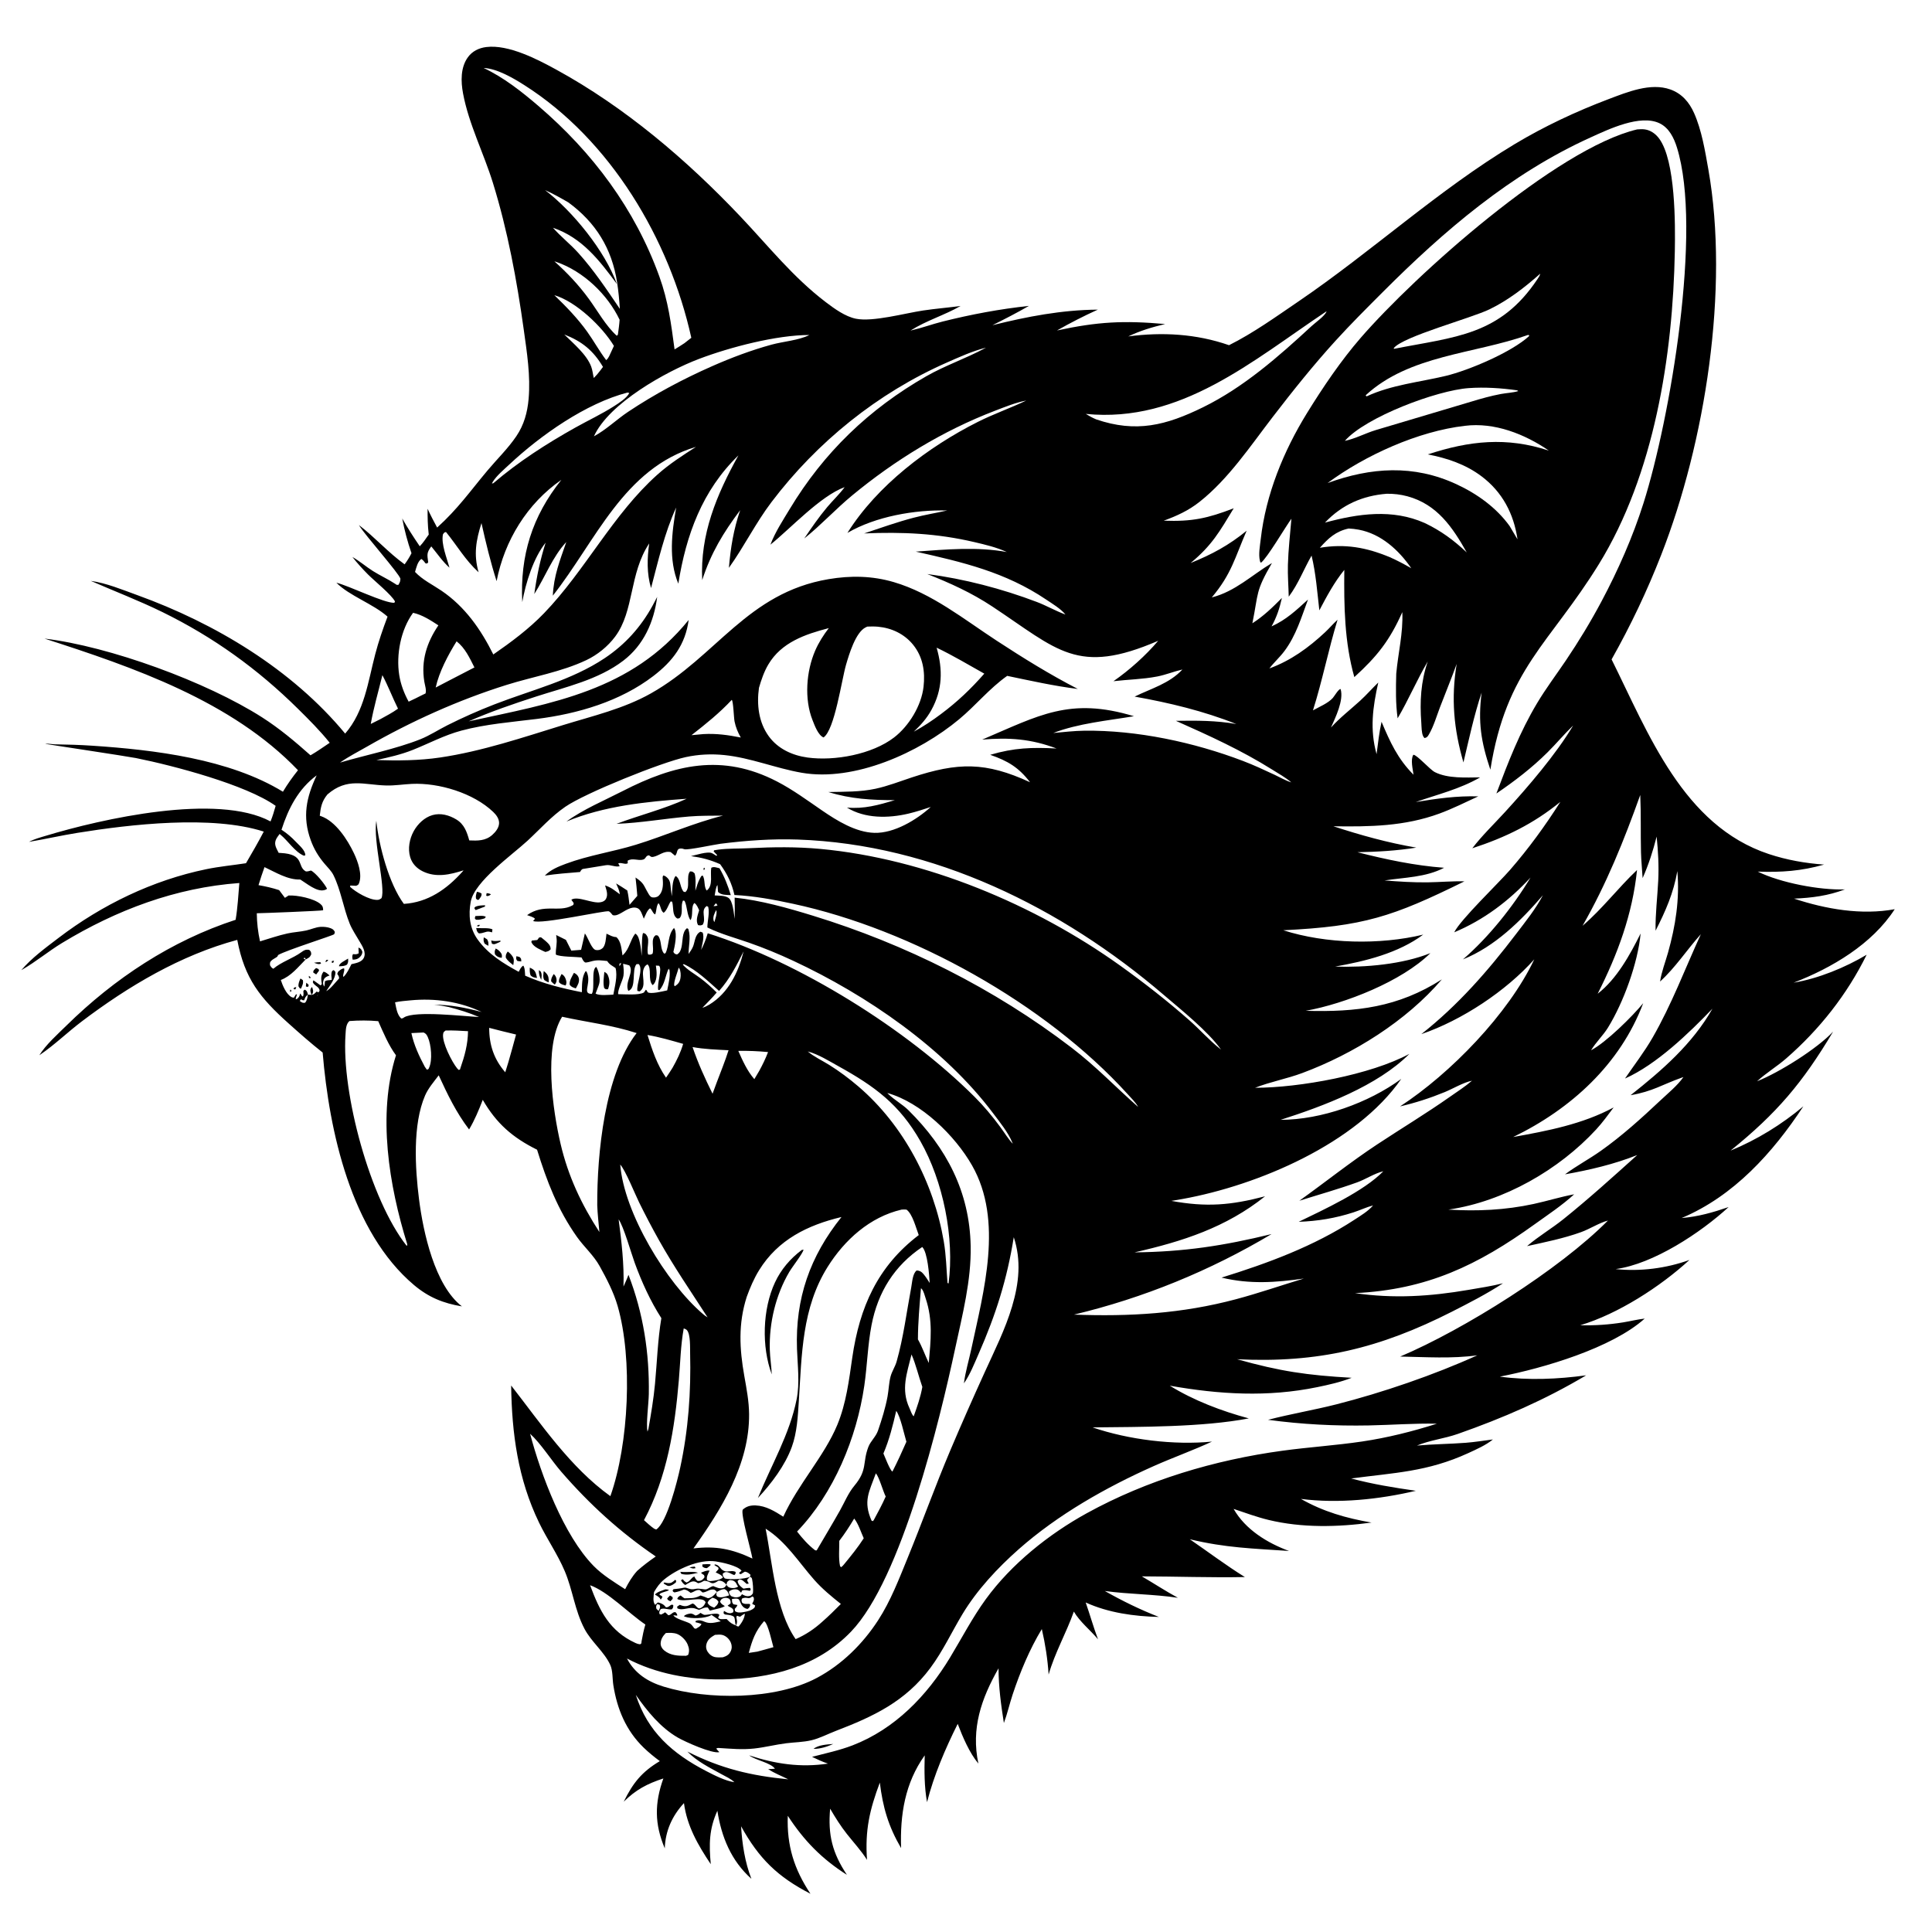 <svg version="1.1" xmlns="http://www.w3.org/2000/svg" style="display: block;" viewBox="0 0 2048 2048" width="1024" height="1024">
<path transform="translate(0,0)" fill="rgb(255,255,255)" d="M 0 0 L 0 2048 L 2048 2048 L 2048 0 L 0 0 z"/>
<path transform="translate(0,0)" fill="rgb(0,0,0)" d="M 965.201 350.396 L 964.04 350.865 L 965.201 350.396 L 966.214 350.172 C 977.358 347.628 988.148 343.608 999.25 340.833 C 1029.49 333.274 1059.69 327.597 1090.67 324.268 C 1078.09 331.585 1065.01 338.244 1052 344.746 C 1088.77 335.593 1125.71 328.486 1163.73 328.231 C 1148.88 334.968 1134.62 342.256 1120.45 350.312 C 1164.08 340.953 1191.11 339.624 1235.12 343.489 C 1221.22 346.841 1208.97 350.434 1196.01 356.609 C 1232.13 351.814 1268.22 353.873 1302.83 365.919 C 1328.71 352.952 1352.57 335.762 1376.47 319.505 C 1454.43 266.454 1524.74 201.327 1605.67 152.729 C 1637.02 133.904 1671.04 117.972 1705.23 105.056 C 1724.93 97.614 1749.64 87.39 1770.58 94.814 C 1782.75 99.128 1790.63 108.282 1795.77 119.809 C 1803.88 138.002 1807.47 160.041 1810.93 179.625 C 1833.32 306.425 1807.55 469.039 1760.99 588.073 C 1745.97 626.485 1728.61 663.077 1708.35 698.997 C 1747.28 777.269 1784.2 875.25 1875.04 905.324 C 1894.03 911.612 1913.71 915.101 1933.64 916.492 C 1909.53 923.348 1888.14 924.858 1863.29 923.94 C 1887.44 935.848 1929.03 943.736 1955.72 942.805 C 1937.75 949.551 1920.86 951.773 1901.76 952.585 C 1935.53 963.721 1973.14 970.304 2008.48 963.8 C 1984.53 1000.9 1941.58 1026.21 1901.3 1041.69 C 1927.5 1037.34 1956.08 1025.58 1978.74 1012.06 C 1957.97 1054.22 1928.77 1091.24 1893.34 1122.07 C 1883.55 1130.59 1872.07 1137.47 1862.58 1146.19 L 1862.01 1146.77 L 1862.58 1146.19 C 1886.02 1136.9 1926.24 1111.72 1943.18 1093.55 C 1910.82 1147.82 1883.51 1180.07 1834.45 1219.71 C 1862.44 1208.2 1888.43 1192.16 1911.63 1172.76 C 1879.2 1222.02 1837.86 1267.92 1782.6 1291.16 C 1800.11 1289.73 1815.9 1285.21 1832.41 1279.53 C 1802.76 1306.82 1752.44 1339.99 1712.64 1345.28 C 1738.57 1348.03 1766.38 1344.51 1790.88 1335.6 C 1760.03 1363.93 1715.08 1392.89 1675.17 1404.8 C 1690.43 1405.23 1705.41 1404.21 1720.49 1401.79 C 1728.09 1400.57 1735.85 1398.6 1743.46 1397.76 C 1708.47 1429.08 1636.12 1450.34 1589.89 1459.28 C 1620.2 1463.4 1651.12 1461.99 1681.37 1457.91 C 1637.83 1483.86 1593.1 1503.25 1545.27 1520.04 C 1531.29 1524.95 1515.49 1526.72 1502.04 1532.35 C 1519.24 1530.83 1536.48 1530.73 1553.68 1529.42 C 1563.39 1528.68 1572.9 1527.09 1582.54 1525.88 C 1575.2 1531.91 1564.95 1536.43 1556.29 1540.41 C 1513.01 1560.26 1478.05 1561.13 1432.31 1567.25 C 1455.15 1573.3 1477.54 1576.97 1500.88 1580.29 C 1462.05 1589.46 1418.67 1594.02 1379.04 1588.91 C 1402.75 1602.42 1427.13 1609.37 1453.87 1613.97 C 1418.16 1618.87 1380.09 1619.73 1344.83 1611.21 C 1332.13 1608.14 1320.03 1603.63 1307.68 1599.5 L 1307.22 1599.15 L 1307.68 1599.5 C 1320.16 1621.42 1343.47 1635.65 1366.41 1644.09 C 1328.03 1641.44 1299.35 1640.83 1261.23 1631.66 C 1280.69 1645.03 1299.54 1659.29 1319.6 1671.74 C 1283.23 1672.44 1246.78 1671.09 1210.39 1671 C 1223.16 1678.46 1235.64 1686.66 1248.61 1693.72 C 1222.93 1689.84 1196.87 1690.05 1171.17 1686.52 C 1189.88 1697.13 1208.39 1706.17 1228.46 1714.03 C 1202.25 1713.39 1174.9 1709.65 1150.87 1698.68 C 1155.4 1711.6 1159.1 1724.93 1163.94 1737.71 C 1155.86 1728 1144.67 1719.23 1138.33 1708.34 C 1130.31 1731.01 1118.23 1751.86 1111.58 1775.11 C 1110.56 1759.04 1108.02 1742.58 1104.37 1726.89 C 1091.48 1748.09 1081.21 1772.81 1073.41 1796.35 C 1070.11 1806.27 1067.83 1816.71 1064.16 1826.46 C 1061.11 1807.06 1058.52 1788.17 1058.49 1768.47 C 1040.15 1800.72 1029.24 1832.27 1037.12 1869.47 C 1027.58 1858.04 1020.45 1841.12 1015.2 1827.37 C 1002.05 1853.71 989.999 1881.8 982.694 1910.37 C 979.762 1894.24 979.776 1877.11 980.239 1860.74 C 959.222 1890.27 954.032 1923.65 955.195 1959.08 C 941.727 1935.98 935.855 1915.93 932.652 1889.63 C 921.785 1918.61 916.849 1940.23 919.079 1971.55 C 912.928 1961.73 904.8 1953.07 897.644 1943.97 C 890.989 1935.51 885.373 1926.56 879.971 1917.27 C 877.513 1945.08 882.333 1964.23 897.789 1987.43 C 871.074 1970.43 852.375 1951.31 835.081 1924.81 C 833.93 1956.29 841.712 1981.29 859.117 2007.47 C 824.08 1989.37 804.527 1970.13 785.568 1935.92 C 786.735 1954.73 789.636 1974 796.507 1991.6 C 775.061 1972.5 764.748 1947.22 760.445 1919.48 C 751.625 1938.91 751.492 1955.08 753.457 1976.12 C 739.909 1955.91 728.27 1935.76 725.022 1911.35 C 712.498 1924.95 705.345 1940.7 704.682 1959.32 C 693.745 1933.43 693.813 1911.5 703.184 1885.24 C 686.162 1890.77 673.929 1897.24 661.174 1909.89 C 670.92 1890.03 680.364 1878.21 699.445 1866.86 C 693.505 1862.49 687.598 1857.67 682.302 1852.55 C 663.637 1834.48 654.198 1811.79 650.17 1786.39 C 649.101 1779.65 649.723 1770.98 646.864 1764.79 C 640.444 1750.88 626.837 1740.44 619.564 1726.59 C 609.244 1706.94 607.129 1685.39 598.577 1665.27 C 591.046 1647.55 579.883 1631.54 571.491 1614.21 C 549.008 1567.79 542.564 1519.55 541.836 1468.69 C 573.686 1509.52 604.4 1555.39 647.021 1585.98 C 666.578 1530.74 670.923 1440.42 654.708 1384.35 C 650.489 1369.76 643.054 1355.5 635.71 1342.24 C 629.233 1330.54 619.213 1321.93 611.556 1311.11 C 591.154 1282.25 579.685 1252.2 569.309 1218.75 C 543.369 1205.84 526.315 1191.05 511.747 1165.88 C 507.562 1176.72 503.192 1187.26 497.252 1197.27 C 483.502 1179.16 474.519 1160.41 465.062 1139.89 C 460.045 1146.52 453.912 1153.61 450.595 1161.29 C 437.295 1192.07 439.99 1238.15 444.191 1271.3 C 448.613 1306.21 460.801 1362.53 489.66 1384.82 C 469.952 1381.57 454.255 1375.19 438.866 1362.2 C 372.09 1305.86 348.974 1199.07 342.023 1115.73 C 329.639 1105.97 317.846 1095.57 306.104 1085.05 C 275.664 1057.79 259.345 1037.59 251.495 996.315 C 191.278 1012.55 136.279 1045.26 86.825 1082.65 C 71.811 1094 58.053 1107.46 42.512 1118.04 L 41.721 1118.57 C 48.719 1107.3 60.834 1096.58 70.31 1087.26 C 121.193 1037.23 181.68 997.159 249.773 975.016 C 251.943 962.191 252.608 948.995 253.715 936.036 C 186.324 940.907 123.378 964.651 65.842 999.557 C 51.334 1008.36 38.105 1019.49 23.424 1027.92 L 22.608 1028.38 C 33.403 1015.6 48.742 1004.37 62.037 994.239 C 108.127 959.114 161.744 933.13 218.646 921.385 C 232.549 918.515 246.733 917.212 260.757 915.053 C 267.24 903.971 273.675 892.916 279.596 881.52 C 224.623 863.829 138.228 873.807 82.102 882.863 C 64.893 885.639 47.916 889.506 30.743 892.41 C 36.099 889.488 42.417 887.825 48.252 886.056 C 107.809 867.998 230.165 840.363 286.779 870.755 C 289.008 865.348 290.597 859.844 292.201 854.23 C 260.706 831.806 183.766 811.539 144.091 803.571 C 134.986 801.742 48.598 788.782 48.284 788.549 C 48.429 788.486 48.561 788.368 48.719 788.361 C 51.925 788.222 55.56 788.993 58.846 789.036 C 71.954 789.209 84.908 789.621 97.996 790.493 C 163.55 794.857 242.877 804.399 299.92 839.26 C 304.729 831.228 310.032 823.777 315.875 816.468 C 245.735 743.141 141.272 707.253 47.169 676.93 C 116.222 685.176 219.065 722.849 277.893 760.455 C 296.322 772.235 312.841 786.161 329.155 800.655 C 336.15 796.612 342.8 791.879 349.514 787.385 C 339.273 774.565 327.556 762.913 315.901 751.39 C 273.205 709.175 226.208 675.309 172.239 648.86 C 147.421 636.698 121.556 626.802 96.236 615.763 C 112.736 618.037 129.973 625.235 145.604 630.884 C 228 660.664 309.5 709.497 365.886 777.643 C 386.382 754.018 390.089 722.814 397.773 693.45 C 401.313 679.918 405.855 666.736 410.812 653.664 C 395.483 640.03 370.295 631.598 356.565 617.69 C 370.162 621.014 407.575 639.569 418.017 638.985 L 418.705 637.573 C 415.233 630.626 396.493 615.403 390.076 608.935 C 384.239 603.05 378.673 596.944 373.557 590.419 C 381.054 594.633 387.991 600.716 395.342 605.342 C 402.965 610.14 411.299 613.884 418.798 618.82 C 421.005 620.273 419.78 619.911 422.282 620.005 C 422.808 619.05 423.717 617.659 424.015 616.569 C 424.07 616.369 424.558 613.926 424.456 613.492 C 423.165 608.032 387.087 567.437 380.948 557.38 C 380.794 557.128 380.646 556.873 380.496 556.619 C 397.393 569.471 411.529 585.753 428.913 598.229 C 431.715 594.412 434.053 590.665 436.206 586.446 C 431.963 574.25 428.824 562.289 426.383 549.63 C 432.182 559.791 438.375 569.409 444.96 579.071 C 448.615 575.316 450.872 571.693 453.853 567.525 C 454.064 567.231 454.286 566.944 454.502 566.654 L 454.39 565.745 C 453.363 556.863 453.239 548.239 453.262 539.313 C 456.383 546.112 459.804 552.674 463.383 559.242 C 485.272 539.523 498.175 520.928 516.56 498.981 C 526.744 486.823 538.451 475.532 547.355 462.372 C 555.471 450.376 559.045 437.332 560.339 423.013 C 562.55 398.546 558.545 373.459 555.172 349.261 C 547.876 296.917 538.163 244.471 522.528 193.912 C 512.8 162.453 496.882 131.388 490.85 99.072 C 488.482 86.384 488.082 71.598 496.013 60.643 C 500.636 54.258 507.675 50.849 515.379 49.879 C 538.963 46.907 569.633 62.842 589.676 73.812 C 662.459 113.644 727.706 169.217 784.648 229.27 C 814.555 260.811 840.483 293.743 875.352 320.271 C 884.444 327.189 895.956 335.557 907.332 337.867 C 925.2 341.495 959.533 331.971 978.595 329.135 C 991.796 327.171 1005.07 326.131 1018.28 324.333 C 1001.22 334.166 982.029 339.704 965.201 350.396 z M 585.261 241.016 L 586.156 241.432 C 594.46 250.828 604.592 258.753 613.073 268.163 C 629.61 286.512 643.252 307.017 657.074 327.422 C 656.467 317.986 655.591 308.535 654.13 299.191 C 648.518 263.298 631.526 235.875 602.467 214.55 C 594.313 209.869 586.404 205.356 577.797 201.525 C 607.272 224.113 641.22 265.91 653.986 301.14 C 635.482 276.089 617.012 251.921 586.156 241.432 L 585.261 241.016 z M 597.216 354.074 L 598.157 354.57 C 607.762 364.051 622.164 376.024 626.791 388.891 C 628.127 392.604 628.519 396.874 629.443 400.713 L 633.145 396.713 C 635.276 394.225 637.208 391.542 639.191 388.933 C 628.926 371.628 616.96 361.827 598.157 354.57 L 597.216 354.074 z M 1045.15 368.557 C 1031.13 372.018 1017 378.47 1003.79 384.285 C 930.424 416.57 866.101 468.507 817.781 532.275 C 800.959 554.475 788.8 579.425 772.649 601.94 C 774.546 580.19 777.562 561.534 784.612 540.827 C 766.673 564.724 753.631 586.273 744.367 614.938 C 742.018 566.335 759.544 524.556 782.743 482.75 C 744.352 519.882 727.277 567.19 719.049 618.714 C 708.453 593.21 712.2 564.429 716.771 538.011 C 704.365 565.076 697.742 594.691 690.137 623.369 C 685.52 607.966 685.968 591.87 688.179 576.049 C 666.826 608.178 672.498 647.453 652.069 674.86 C 644.271 685.321 633.222 694.251 621.432 699.818 C 594.888 712.352 565.089 717.229 537.166 725.979 C 485.681 742.112 435.797 764.646 389.057 791.441 C 379.543 796.896 369.423 802.044 360.465 808.36 C 387.549 800.378 419.925 793.893 445.607 783.629 C 455.49 779.679 464.705 773.593 474.224 768.813 C 490.479 760.652 507.084 753.285 524.037 746.698 C 563.235 731.468 605.847 721.235 641.155 697.586 C 662.73 683.135 679.296 664.758 691.792 641.95 C 693.452 638.919 695.049 635.855 696.628 632.782 C 693.212 659.233 682.377 683.803 660.729 700.331 C 634.073 720.685 599.608 728.221 568.279 738.37 C 544.318 746.132 519.839 754.45 496.807 764.643 C 585.763 745.29 669.106 732.416 730.011 657.195 C 726.525 683.299 713.171 700.846 692.542 716.641 C 657.423 743.531 612.459 756.642 569.128 762.093 C 542.393 765.456 515.203 767.48 489.096 774.476 C 470.819 779.374 454.901 788.029 437.491 794.964 C 425.132 799.887 411.989 802.855 399.022 805.69 C 421.481 806.409 444.297 806.279 466.566 802.979 C 510.974 796.399 554.193 781.76 596.972 768.582 C 628.464 758.881 661.197 751.297 690.094 734.972 C 759.698 695.648 792.086 628.49 878.315 613.925 C 901.712 609.973 924.599 610.337 947.463 617.061 C 987.817 628.929 1021.7 656.39 1056.45 679.099 C 1084.48 697.421 1112.74 714.972 1142.53 730.326 C 1117.1 727.141 1092.71 721.647 1067.66 716.446 C 1048.76 729.792 1034.46 747.666 1016.81 762.376 C 974.142 797.915 905.693 828.861 849.822 819.151 C 822.277 814.365 795.663 803.26 767.826 800.402 C 754.129 798.996 740.372 799.652 726.914 802.568 C 701.058 808.169 620.405 840.63 599.213 855.229 C 584.126 865.624 572.542 878.897 559.209 891.202 C 542.7 906.439 503.025 934.362 499.007 955.796 C 496.375 969.839 497.785 984.024 506.327 995.904 C 517.499 1011.44 533.371 1021.21 549.843 1030.15 C 551.138 1027.82 552.248 1024.82 554.746 1023.62 C 556.585 1026.34 556.397 1031.02 556.692 1034.25 C 576.3 1042.91 595.895 1047.63 616.794 1051.79 C 616.996 1044.42 616.575 1036.34 620.533 1029.81 L 621.608 1029.61 C 627.283 1040.65 618.498 1050.97 624.416 1053.17 C 625.135 1053.43 626.518 1053.51 627.306 1053.58 C 631.017 1048.22 626.32 1027.95 632.049 1024.91 C 634.757 1029.4 636.555 1037.49 635.22 1042.63 C 634.81 1044.2 634.195 1045.72 633.626 1047.24 C 632.868 1049.27 632.121 1051.3 631.335 1053.31 C 635.955 1055.71 644.88 1054.5 650.164 1054.36 C 651.719 1045.64 654.784 1034.83 652.525 1026.17 C 648.781 1023.44 646.354 1022.85 643.643 1018.72 C 638.204 1018.14 633.414 1017.38 628.057 1018.76 C 626.389 1019.18 621.149 1020.89 619.966 1020.08 C 618.241 1018.88 617.385 1016.73 616.433 1014.92 C 610.537 1014.23 592.967 1014.37 589.201 1011.84 C 588.934 1005.22 590.889 1000.32 589.836 993.35 C 589.726 992.62 589.657 991.884 589.566 991.151 C 593.001 992.87 596.425 994.616 599.885 996.285 L 605.641 1007.69 L 615.973 1006.85 L 619.988 989.492 L 620.834 990.734 C 623.537 994.744 627.392 1006.44 631.693 1007.07 C 634.242 1007.45 636.559 1006.96 638.566 1005.24 C 642.176 1002.16 642.302 994.207 642.91 989.739 C 646.717 991.412 649.037 993.172 653.316 993.361 C 658.505 997.752 658.772 1006.45 659.883 1012.78 C 660.166 1012.51 660.453 1012.24 660.732 1011.97 C 667.486 1005.32 667.975 996.58 673.415 989.611 C 676.771 991.707 677.523 995.988 678.35 999.691 C 679.354 1004.18 679.73 1008.8 680.169 1013.37 C 680.625 1008.78 680.012 991.482 681.734 989.034 C 684.088 989.445 684.567 990.018 685.858 992.106 C 689.04 997.249 684.956 1005.93 687.069 1011.83 C 689.429 1011.95 689.522 1012.23 691.707 1011.01 C 693.735 1004.74 689.265 995.283 695.093 991.374 C 696.478 991.541 697.064 991.237 697.957 992.495 C 701.616 997.644 699.701 1006.35 704.041 1010.87 L 705.484 1010.44 C 709.644 1001.82 707.579 991.065 714.648 983.486 L 714.285 983.537 C 714.531 983.874 714.827 984.18 715.025 984.548 C 718.02 990.137 715.274 1003.09 713.797 1009.13 C 715.304 1011.23 715.169 1011.23 717.685 1011.77 C 720.661 1010.01 721.583 1007.45 722.374 1004.21 C 723.937 997.804 722.768 988.14 728.225 983.936 C 729.89 984.892 729.456 984.261 730.03 986.143 C 732.265 993.474 729.884 1003.56 729.916 1011.25 C 731.645 1008.7 733.66 1006.01 734.758 1003.11 C 736.845 997.611 736.712 990.61 742.496 987.65 L 744.812 988.522 C 746.974 993.757 744.043 1001.46 743.249 1006.93 C 746.221 1001.14 748.326 995.527 750.234 989.307 C 847.458 1019.97 961.046 1090.79 1033.17 1162.75 C 1042.97 1172.51 1051.84 1183.24 1060.09 1194.33 C 1064.41 1200.12 1068.6 1207.18 1073.54 1212.39 L 1074.14 1213.23 L 1075.36 1215.74 L 1076.35 1217.43 L 1076.78 1217.99 L 1076.35 1217.43 L 1075.36 1215.74 L 1074.14 1213.23 L 1073.54 1212.39 C 1073.39 1211.97 1073.27 1211.55 1073.1 1211.14 C 1068.73 1200.49 1059.87 1189.58 1052.91 1180.32 C 1000.88 1111.01 918.736 1054.79 840.912 1018.5 C 825.494 1011.31 809.734 1004.77 793.66 999.189 C 779.59 994.305 764.617 990.233 751.184 983.794 L 749.834 983.138 C 749.899 976.059 752.322 968.227 750.76 961.367 L 749.219 960.414 C 742.121 965.057 749.107 973.566 744.861 980.246 C 742.6 981.141 742.343 981.121 739.952 980.632 C 737.181 975.626 739.675 970.101 741.134 964.94 C 739.9 962.252 738.635 958.773 736.066 957.246 C 732.129 961.249 735.159 970.461 731.96 975.383 C 728.236 970.644 728.561 960.8 725.687 954.978 L 724.063 954.591 C 721.182 959.802 724.402 967.271 720.996 972.503 C 720.124 973.843 719.373 973.502 717.937 973.677 C 712.221 970.14 714.253 961.856 712.521 955.884 L 710.98 955.514 C 708.495 959.119 706.907 965.306 703.474 967.6 C 700.036 965.023 700.808 960.71 698.018 957.351 C 695.664 960.31 695.984 965.619 694.536 969.297 C 691.919 968.351 691.539 964.621 689.057 962.812 C 685.856 965.067 684.178 970.32 682.451 973.853 C 680.924 970.279 679.395 964.014 675.602 962.633 C 668.82 960.164 662.154 966.131 656.457 968.872 C 654.146 969.983 651.988 970.876 649.439 970.03 C 648.521 968.95 646.733 966.543 645.429 966.029 C 642.097 964.716 572.919 980.379 565.117 976.254 L 567.084 974.019 C 566.022 972.2 560.874 970.885 558.729 970.068 C 576.571 957.377 592.372 967.587 606.532 959.907 C 608.211 958.997 607.621 959.515 608.179 957.403 L 605.658 953.698 C 612.848 949.401 627.738 958.168 636.827 956.367 C 639.205 955.896 641.232 954.957 642.406 952.754 C 644.847 948.173 642.72 943.185 641.405 938.561 C 648.134 940.842 651.404 943.804 656.998 947.949 C 656.628 943.846 654.718 940.213 653.098 936.472 C 657.134 938.843 661.04 941.359 664.944 943.939 C 666.176 948.896 666.63 954.126 667.31 959.189 L 675.583 949.67 C 675.146 943.162 674.378 936.678 673.685 930.193 C 683.075 936.5 681.987 938.267 687.307 947.202 C 688.315 948.896 689.494 950.983 691.553 951.272 C 693.917 951.604 696.491 951.17 698.304 949.48 C 702.59 945.485 703.056 938.491 702.614 933.082 C 702.437 930.923 702.145 930.063 702.967 928.042 C 704.2 928.228 705.022 928.531 706.011 929.313 C 709.494 932.064 710.432 934.635 710.763 938.969 C 711.051 942.749 711.589 946.338 712.22 950.075 C 712.652 944.394 712.364 932.958 716.205 928.58 C 721.181 931.448 720.795 939.663 723.913 944.251 C 724.864 945.65 724.654 945.21 726.53 945.634 C 732.234 940.709 726.952 929.135 731.469 923.74 C 734.249 923.786 734.19 923.977 736.308 925.835 C 737.91 931.128 737.143 938.647 737.143 944.226 C 738.57 939.603 739.863 934.913 742.268 930.686 C 743.196 929.055 743.074 928.567 744.871 928.059 C 747.795 932.738 745.86 939.441 749.026 943.986 C 749.268 943.831 749.535 943.71 749.753 943.522 C 756.106 938.056 752.633 926.908 753.997 919.866 C 756.805 918.348 759.633 919.746 762.698 920.384 C 768.034 929.546 771.597 938.721 774.668 948.856 C 769.972 948.605 764.578 948.995 761.134 945.482 C 761.01 943.016 760.812 940.595 760.546 938.143 C 758.71 940.237 758.221 946.3 757.59 949.188 C 762.028 949.458 768.208 949.2 772.026 951.653 C 777.086 954.904 777.689 968.199 778.828 974.062 C 779.015 966.557 778.825 959.031 778.744 951.524 C 806.435 954.387 834.999 962.473 861.544 970.62 C 959.8 1000.78 1053.98 1047.93 1135.73 1110.46 C 1162.39 1130.86 1181.91 1151.77 1206.51 1173.43 L 1207.18 1174.21 L 1207.86 1174.99 L 1207.18 1174.21 L 1206.51 1173.43 C 1203.76 1168.5 1198.97 1163.82 1195.14 1159.6 C 1108.2 1063.89 966.603 985.058 840.494 958.012 C 820.193 953.659 799.31 949.704 778.536 948.759 C 775.778 936.32 770.86 926.316 763.356 916.057 C 752.741 911.381 744.032 909.117 732.491 907.517 C 737.589 906.416 749.802 902.384 754.394 904.267 C 756.063 904.952 757.909 906.311 759.472 907.263 L 760.217 906.463 L 756.501 902.541 L 757.022 901.334 C 758.543 901.063 760.068 900.823 761.601 900.625 C 772.27 899.249 783.639 899.678 794.418 899.12 C 819.638 897.813 844.448 897.546 869.621 899.887 C 980.861 910.233 1096.78 958.749 1187.22 1023.44 C 1212.67 1041.65 1237.52 1061.06 1261 1081.76 C 1272.03 1091.49 1282.03 1102.91 1293.54 1111.99 L 1294.31 1112.58 L 1295.15 1113.27 L 1296.21 1114.38 L 1297.17 1115.36 L 1298.19 1116.37 L 1299.17 1117.37 L 1300.18 1118.37 L 1301.16 1119.38 L 1301.78 1119.99 L 1301.16 1119.38 L 1300.18 1118.37 L 1299.17 1117.37 L 1298.19 1116.37 L 1297.17 1115.36 L 1296.21 1114.38 L 1295.15 1113.27 L 1294.31 1112.58 C 1280.68 1093.28 1251.69 1070.12 1233.69 1054.7 C 1125.59 962.11 989.754 894.887 845.507 889.953 C 818.255 889.02 790.671 891.006 763.643 894.437 C 757.367 895.234 729.409 901.286 725.572 900.227 C 725.34 900.163 723.545 899.589 723.238 899.552 C 716.062 898.688 718.953 904.22 715.571 907.077 L 711.004 903.27 C 703.484 901.64 699.041 907.05 692.261 908.375 C 690.199 908.778 689.646 907.771 687.952 906.678 C 684.136 907.034 685.072 910.182 681.711 911.202 C 676.573 912.76 670.53 909.098 665.328 912.39 L 665.448 915.127 C 662.298 916.794 659.114 913.904 655.385 915.192 L 656.885 918.235 C 652.225 919.443 647.297 916.362 642.386 917.14 L 617.524 921.186 C 615.94 922.489 616.256 921.977 615.375 923.452 C 615.199 923.746 615.046 924.053 614.882 924.354 C 602.166 925.463 590.2 926.216 577.531 928.193 C 583.501 921.997 591.959 918.574 599.895 915.616 C 624.059 906.611 649.504 903.006 674.038 895.456 C 705.272 885.845 734.648 872.52 766.465 864.581 C 754.542 864.729 742.403 864.528 730.522 865.523 C 704.867 867.671 679.281 872.336 653.534 873.29 C 678.088 864.085 703.947 857.63 727.863 846.709 C 685.39 849.756 640.116 854.275 600.442 870.882 C 618.011 858.013 640.5 848.607 659.96 838.613 C 715.066 810.314 765.639 798.343 823.658 828.405 C 840.532 837.148 855.965 848.552 871.614 859.274 C 887.398 870.088 907.131 882.288 926.877 882.86 C 947.901 883.468 971.653 869.054 986.645 855.43 C 978.868 858.02 971.019 860.57 963.039 862.463 C 941.797 867.501 916.823 867.883 897.797 856.05 C 915.922 857.748 931.423 853.299 948.582 848.204 C 923.679 848.133 902.149 847.025 878.13 839.595 C 894.615 839.244 911.905 839.586 928.068 836.106 C 941.249 833.269 953.838 828.285 966.616 824.08 C 1015.45 808.009 1044.69 807.416 1091.9 829.207 C 1079.77 813.398 1068.4 806.678 1049.66 800.134 C 1074.98 792.663 1093.83 792.071 1119.99 793.435 C 1092.93 783.218 1069.76 781.604 1041.16 784.018 C 1101.28 758.467 1133.85 738.615 1202.04 759.221 C 1174.03 763.905 1143.05 766.776 1116.51 777.001 L 1116.01 777.749 L 1116.51 777.001 C 1127.44 776.039 1138.41 774.719 1149.4 774.58 C 1205.15 773.877 1265.63 786.82 1317.61 806.635 C 1329.03 810.988 1340.09 816.123 1351.15 821.319 C 1356.85 824.001 1362.83 827.486 1368.83 829.363 L 1370.49 830.265 L 1370.99 830.749 L 1370.49 830.265 L 1368.83 829.363 C 1362.83 824.184 1355.28 820.016 1348.54 815.786 C 1315.88 795.285 1281.64 779.75 1246.5 764.105 C 1268.18 763.781 1289.11 763.693 1310.58 767.512 C 1276.01 753.727 1239.31 744.914 1202.75 738.423 C 1220.35 729.814 1239.57 724.614 1253.41 709.691 L 1253.87 709.239 L 1253.41 709.691 C 1244.38 711.763 1235.87 715.338 1226.63 717.128 C 1211.33 720.091 1195.76 720.295 1180.32 722.101 C 1197.27 710.311 1214.39 695.006 1227.74 679.258 C 1141.89 716.377 1121.37 688.91 1051.91 642.933 C 1030.07 628.472 1007.27 618.08 982.922 608.504 C 1022.03 613.59 1062.29 624.132 1099.11 638.114 C 1109.15 641.925 1118.53 647.355 1128.58 651.125 L 1129.4 651.425 L 1129.99 651.854 L 1129.4 651.425 C 1124.73 645.456 1115.14 639.727 1108.84 635.479 C 1065.68 606.418 1020.51 595.904 970.784 584.749 C 1002.46 582.457 1035.85 579.366 1067.29 585.184 C 1056.51 580.203 1044.4 577.349 1032.86 574.647 C 993.127 565.344 956.589 563.743 916.003 565.457 C 933.38 559.686 950.808 553.438 968.53 548.798 C 980.242 545.732 992.232 543.781 1004.04 541.137 C 969.72 540.228 928.278 547.404 898.312 564.889 C 929.774 514.694 983.954 473.702 1036.43 447.282 C 1053.22 438.829 1070.94 432.69 1087.85 424.603 L 1088.99 424.027 L 1087.85 424.603 C 1076.69 426.71 1065.34 431.354 1054.74 435.412 C 999.733 456.468 948.605 487.759 903.286 525.208 C 885.75 539.699 870.236 556.678 852.533 570.83 C 860.266 559.387 868.008 548.126 876.898 537.532 C 882.792 530.509 890.025 523.714 895.362 516.386 L 895.953 516.049 L 895.362 516.386 C 869.66 525.76 837.781 560.398 816.674 577.362 C 821.578 564.264 829.881 551.636 837.08 539.679 C 873.15 479.773 921.248 433.495 981.928 398.827 C 1002.07 387.318 1023.94 380.015 1044.18 369.091 L 1045.15 368.557 L 1046.23 368.235 L 1045.15 368.557 z M 629.612 462.486 L 629.177 462.886 L 629.612 462.486 C 642.239 455.788 653.742 444.59 665.763 436.579 C 693.972 417.781 723.889 401.85 754.896 388.163 C 775.071 379.257 796.652 371.13 817.934 365.324 C 830.443 361.911 846.577 360.862 857.998 355.115 C 823.094 355.123 773.871 368 741.013 380.452 C 706.174 393.654 645.412 427.512 629.612 462.486 z M 579.078 574.095 L 578.406 575.261 C 565.443 591.355 557.222 618.047 553.612 638.3 C 551.197 588.814 564.102 547.384 595.076 508.647 C 558.806 533.761 534.768 573.07 526.418 616.031 C 519.946 595.735 515.011 575.299 510.383 554.509 C 504.609 572.767 501.927 587.875 507.334 606.64 C 493.176 593.723 484.627 578.47 472.769 563.958 C 470.543 564.456 470.839 564.723 469.543 566.446 C 467.417 576.635 473.74 591.65 476.463 601.763 C 469.249 595.398 463.329 586.633 457.172 579.204 C 452.133 586.077 452.811 587.821 453.918 596.047 L 452.809 597.314 L 451.097 597.224 C 449.685 595.348 448.649 593.784 446.625 592.525 C 442.592 595.417 441.355 601.662 439.956 606.266 C 447.856 614.686 458.488 619.739 467.948 626.153 C 492.957 643.11 509.682 667.146 522.939 693.763 C 541.94 680.592 560.593 666.762 576.689 650.063 C 620.554 604.556 649.654 545.225 697.042 502.971 C 709.588 491.784 723.682 482.728 737.796 473.691 C 660.966 496.522 631.61 573.612 586.019 631.44 C 586.949 610.354 593.502 594.252 600.286 574.571 L 600.755 574.005 L 600.286 574.571 C 585.646 590.244 577.821 611.788 566.374 629.708 C 568.929 611.146 572.653 593.121 578.406 575.261 L 579.078 574.095 L 579.847 573.005 L 579.078 574.095 z M 1284.54 633.295 L 1284.07 633.75 L 1284.54 633.295 C 1309.46 626.986 1327.05 609.488 1348.32 596.834 C 1330.58 627.41 1334.22 627.969 1327.57 660.7 C 1339.72 652.906 1348.75 644.018 1358.87 633.859 C 1356.33 645.068 1353.44 653.948 1347.9 664.002 C 1363.63 656.847 1373.91 647.036 1386.53 635.549 C 1379.45 654.579 1373.92 673.59 1361.59 690.099 C 1356.68 696.669 1350.49 702.151 1345.61 708.568 L 1345.1 708.927 L 1345.61 708.568 C 1368.22 700.315 1387.11 686.599 1404.62 670.249 C 1409.18 665.985 1413.25 661.129 1417.87 656.973 C 1408.14 688.734 1401.84 721.319 1391.79 753.016 C 1398.23 749.435 1408.09 745.322 1412.87 739.82 C 1414.52 737.913 1419.13 729.994 1421.1 730.437 C 1424.7 742.157 1415.57 760.724 1410.87 771.241 C 1420.42 760.691 1431.33 752.363 1441.78 742.819 C 1448.49 736.687 1454.48 729.797 1461.02 723.503 C 1455.16 749.713 1451.92 773.067 1459.22 799.431 C 1460.74 787.971 1461.98 776.399 1464.5 765.107 C 1473.67 786.843 1481.55 804.252 1498.39 821.243 C 1497.69 815.651 1494.98 805.022 1498.22 800.087 C 1502.07 800.081 1515.69 815.814 1521.07 818.515 C 1534.88 825.453 1554 824.152 1569.01 824.052 C 1547.07 836.646 1524.31 841.951 1500.75 850.196 C 1523.16 846.507 1544.2 843.519 1567 844.186 C 1553.44 850.424 1539.79 857.307 1525.78 862.44 C 1488.9 875.953 1452.05 876.453 1413.44 875.884 C 1442.57 885.408 1471.11 893.343 1501.34 898.508 C 1480.54 901.834 1459.95 902.98 1438.92 903.394 C 1469.16 911.066 1499.61 917.567 1530.8 919.88 C 1511.5 930.064 1488.77 930.054 1467.71 933.319 C 1482.88 934.507 1498.01 935.514 1513.24 935.318 C 1526.26 935.15 1539.38 933.901 1552.38 934.266 C 1475.99 971.944 1445.37 981.959 1360.34 986.112 C 1405.59 1000.6 1462.62 1001.83 1508.68 990.729 C 1482.18 1010.41 1447.27 1018.96 1415.27 1024.6 C 1447.05 1025.73 1486.78 1022.22 1516.28 1010.35 C 1486.06 1040.23 1425.82 1063.99 1384.15 1071.49 C 1437.78 1072.99 1481.95 1067.91 1528.44 1038.19 C 1490.69 1082.42 1434.53 1117.33 1380.33 1137.51 C 1364.02 1143.58 1346.47 1146.76 1330.45 1153.09 L 1330.01 1153.75 L 1330.45 1153.09 C 1377.58 1153.07 1453.02 1139.29 1494.03 1117.13 C 1460.08 1151.21 1402.78 1172.59 1357.5 1187.08 L 1357.01 1187.75 L 1357.5 1187.08 C 1400.72 1186.99 1450.59 1169.2 1485.4 1143.68 C 1437.78 1212.28 1333.76 1256.45 1253.51 1270.98 C 1249.57 1271.69 1245.63 1272.39 1241.68 1273 C 1279.01 1279.84 1304.79 1277.62 1341.01 1268.13 C 1299.63 1301.23 1253.35 1316.04 1202.59 1327.57 C 1255 1327 1296.9 1320.62 1347.92 1308.17 C 1282.85 1346.99 1212.18 1375.92 1138.46 1393.55 C 1197.5 1395.75 1253.01 1392.5 1310.25 1377.22 C 1334.42 1370.77 1358.21 1362.51 1382.16 1355.29 C 1352.14 1359.59 1324.83 1361.49 1294.89 1354.31 C 1343.57 1339.23 1392.82 1321.05 1435.68 1293.03 C 1442.4 1288.64 1450.34 1283.9 1455.52 1277.8 L 1455.99 1277.25 L 1455.52 1277.8 C 1448.56 1279.61 1441.58 1282.94 1434.65 1285.18 C 1415.35 1291.41 1396.93 1294.43 1376.69 1295.17 C 1403.57 1282.1 1445.77 1262.76 1466.38 1241.6 L 1466.86 1241.18 L 1466.38 1241.6 C 1457.06 1243.78 1447.77 1250.06 1438.62 1253.36 C 1418.56 1260.6 1397.72 1266.41 1377.36 1272.84 C 1404.96 1253.11 1431.43 1231.91 1459.77 1213.19 C 1485.42 1196.25 1511.75 1180.39 1536.91 1162.7 C 1544.77 1157.18 1553.09 1151.86 1560.36 1145.6 L 1560.91 1145.19 L 1560.36 1145.6 C 1551.14 1147.45 1540.28 1154.05 1531.41 1157.69 C 1515.98 1164.02 1500.36 1169.08 1484.12 1172.84 C 1537.49 1138.06 1598.94 1074.84 1626.4 1016.96 C 1596.39 1050.57 1549.82 1081.45 1506.68 1096.22 C 1545.57 1065.57 1577.27 1029.26 1607.13 990.025 C 1617.17 976.841 1627.81 963.69 1635.55 948.978 C 1612.03 976.28 1584.71 1003.32 1550.81 1016.99 C 1578.16 993.375 1603.83 961.103 1622.43 930.237 C 1599.41 955.078 1572.97 975.095 1541.54 988.291 C 1548.13 974.83 1588.38 936.324 1600.68 922.174 C 1620.32 899.57 1638.04 875.297 1654.04 850 C 1625.36 873.398 1595.63 887.818 1560.7 899.198 C 1571.05 885.685 1583.88 873.367 1595.38 860.79 C 1619.54 834.372 1649.58 799.508 1667.61 769.047 C 1658.17 778.145 1649.72 788.307 1640.4 797.563 C 1623.89 813.971 1605.47 828.107 1586.23 841.145 C 1598.81 807.73 1611.01 776.088 1629.42 745.314 C 1638.73 729.748 1649.76 715.125 1659.91 700.086 C 1673.51 679.91 1686.07 659.222 1697.52 637.745 C 1715.27 604.429 1730.82 569.219 1742.22 533.2 C 1770.31 444.444 1804.83 243.511 1777.62 156.346 C 1774.47 146.248 1769.3 135.597 1759.33 130.751 C 1738.8 120.781 1705.15 137.056 1686.15 145.661 C 1601.4 184.027 1530.71 244.58 1465.51 309.893 C 1448.74 326.689 1431.89 343.462 1415.91 361.017 C 1392.2 387.072 1370.54 414.161 1349.08 442.072 C 1325.35 472.943 1302.2 507.815 1271.43 532.087 C 1259.74 541.307 1247.55 546.852 1233.63 551.95 C 1263.76 553.044 1279.98 549.488 1307.8 538.807 C 1292.75 563.599 1284.85 577.97 1262.12 596.809 C 1284.6 587.755 1302.74 577.949 1321.49 562.6 C 1308.84 591.598 1305.53 608.365 1284.54 633.295 z M 491.363 922.596 C 477.166 927.124 462.402 930.612 448.211 923.697 C 441.81 920.578 436.932 915.569 434.835 908.676 C 432.088 899.65 434.095 889.088 438.604 880.972 C 442.832 873.36 449.979 866.449 458.506 864.02 C 467.113 861.568 476.129 864.099 483.628 868.61 C 492.16 873.742 494.911 881.845 497.446 890.873 C 506.43 891.268 514.665 891.418 521.853 885.029 C 525.357 881.915 529.015 877.382 529.05 872.458 C 529.083 867.787 526.045 863.77 522.823 860.689 C 501.828 840.609 465.165 829.608 436.622 830.947 C 427.696 831.366 418.514 832.868 409.605 832.653 C 385.798 832.077 368.137 823.841 347.061 842.16 C 341.17 849.392 339.914 855.598 338.961 864.712 C 339.371 864.851 339.783 864.986 340.192 865.129 C 355.828 870.606 368.35 890.071 375.179 904.455 C 379.335 913.21 384.354 927.126 380.483 936.494 C 379.762 938.239 379.126 938.154 377.539 938.995 L 371.319 938.684 L 371.123 940.105 C 377.234 945.744 391.165 953.933 399.649 953.93 C 401.908 953.929 402.552 953.35 404.358 952.134 C 409.162 941.706 395.356 891.376 398.902 870.041 C 401.608 896.495 412.308 936.816 428.103 958.16 C 453.623 956.557 473.499 942.702 490.299 923.915 C 490.676 923.494 491.008 923.036 491.363 922.596 L 491.877 922.195 L 491.363 922.596 z M 1677.57 981.374 L 1677.07 981.834 L 1677.57 981.374 C 1698.63 963.359 1715.25 941.183 1735.32 922.252 C 1730.5 969.067 1714.76 1011.66 1693.59 1053.4 L 1693.12 1053.83 L 1693.59 1053.4 C 1713.92 1037.67 1727.89 1012.04 1739.13 989.53 C 1736.22 1020.77 1721.05 1062.49 1704.54 1089.28 C 1699.3 1097.78 1691.66 1104.87 1686.59 1113.34 L 1686.04 1113.78 L 1686.59 1113.34 C 1702.49 1105.01 1730.21 1077.62 1741.86 1063.43 C 1717.53 1128.17 1665.05 1175.75 1604.03 1205.29 C 1640.4 1198.75 1677.63 1191.67 1710.53 1173.93 C 1704.6 1181.86 1698.74 1189.95 1692.02 1197.24 C 1652.52 1240.12 1594.13 1273.52 1536.32 1282.09 L 1535.32 1282.23 C 1565.95 1284.12 1595.67 1282.76 1625.74 1276.25 C 1640.09 1273.14 1654.26 1268.69 1668.67 1266.01 C 1655.98 1277.67 1641.04 1287.53 1627.05 1297.6 C 1566.42 1341.23 1512.8 1367.09 1436.38 1370.77 C 1477.44 1376.77 1516.07 1374.27 1556.82 1367.28 C 1569 1365.19 1581.26 1363.35 1593.25 1360.32 C 1576.19 1371.5 1557.24 1381.23 1539.05 1390.47 C 1462.44 1429.36 1397.2 1445.04 1311.41 1440.86 C 1357.09 1453.67 1385.52 1457.83 1432.83 1460.51 C 1421.04 1465.11 1408.71 1467.88 1396.34 1470.43 C 1343.73 1481.26 1292.63 1478.17 1240.02 1468.88 C 1265.2 1484.53 1295.17 1495.87 1323.78 1503.56 C 1274.89 1512.94 1208.93 1512.53 1158.16 1513.1 C 1196.24 1526.15 1244.58 1532.13 1284.78 1528.15 C 1264.5 1537.52 1243.45 1545.02 1223.05 1554.09 C 1172.58 1576.53 1121.35 1605.58 1079.83 1642.29 C 1057.55 1661.99 1035.77 1685.28 1020.36 1710.85 C 1008.84 1729.94 999.659 1750 986.278 1768.02 C 959.805 1803.67 925.963 1819.51 885.853 1834.89 C 877.397 1838.13 868.961 1842.66 860.172 1844.74 C 851.421 1846.81 842.338 1846.82 833.444 1847.93 C 822.079 1849.35 810.932 1852.24 799.529 1853.5 C 786.644 1854.92 774.782 1853.71 761.943 1852.93 C 760.458 1852.84 760.907 1852.9 759.231 1853.56 C 760.265 1854.95 761.332 1856.12 762.57 1857.33 C 754.98 1859.32 726.137 1846.32 718.46 1841.88 C 700.069 1831.26 685.998 1813.8 673.978 1796.66 C 686.502 1835.8 712.98 1858.98 748.654 1877.44 C 757.235 1881.88 768.824 1887.81 778.456 1889.2 L 778.995 1889.75 L 778.456 1889.2 C 774.942 1885.68 769.246 1883.15 764.882 1880.75 C 752.229 1873.76 738.832 1867.23 728.65 1856.73 C 764.414 1874.8 795.891 1882.3 835.582 1886.16 C 828.8 1882.68 820.501 1879.6 814.318 1875.28 C 816.739 1875.26 819.056 1875.17 821.467 1874.91 C 816.799 1868.39 801.209 1866.12 794.107 1860.74 C 821.985 1869.88 848.499 1873.9 877.707 1869.5 C 871.805 1867.56 866.381 1865.06 860.802 1862.34 C 875.147 1858.55 889.901 1855.49 903.76 1850.14 C 948.666 1832.82 982.668 1797.48 1007.13 1756.98 C 1019.59 1736.36 1030.8 1714.74 1044.98 1695.23 C 1072.02 1658.03 1111.73 1626.26 1152 1604.1 C 1215.84 1568.97 1287.46 1547.64 1359.5 1537.82 C 1387.51 1534 1415.84 1532.21 1443.77 1528.07 C 1470.74 1524.08 1497.22 1517.42 1523.18 1509.18 C 1499.25 1508.65 1475.16 1510.55 1451.22 1511.01 C 1415.03 1511.7 1380.07 1509.9 1344.17 1505.06 C 1367.98 1498.85 1392.52 1494.77 1416.46 1488.7 C 1465.11 1476.36 1520.39 1457.4 1566.02 1436.68 C 1539.04 1440.44 1511.44 1438.5 1484.26 1438 C 1551.79 1409.37 1653.02 1345.85 1704.49 1293.83 L 1704.98 1293.25 L 1704.49 1293.83 C 1694.77 1296.45 1685.48 1302.7 1675.91 1306.15 C 1657.46 1312.8 1637.86 1316.73 1618.74 1320.94 C 1630.77 1310.56 1644.86 1302.34 1657.32 1292.33 C 1684.26 1270.7 1709.87 1247.47 1735.56 1224.38 C 1711.12 1234.16 1684.84 1240.25 1658.97 1244.85 C 1670.98 1235.92 1684.5 1228.74 1696.78 1220.06 C 1719.27 1204.16 1739.94 1185.48 1759.96 1166.61 C 1768.04 1159 1778.13 1150.81 1784.5 1141.73 L 1784.87 1141.23 L 1784.5 1141.73 L 1782.57 1142.41 C 1761.77 1149.79 1752.05 1156.92 1728.5 1160.96 C 1761.73 1134.67 1794.04 1106.67 1815.27 1069.24 C 1790.37 1095.16 1755.96 1128.44 1722.58 1143.28 C 1732.45 1128.74 1743.03 1115.19 1751.83 1099.88 C 1771.97 1064.88 1786.21 1026.91 1802.98 990.293 C 1788.24 1006.69 1776.14 1025.54 1759.75 1040.46 C 1761.2 1030.41 1765.36 1019.8 1768.13 1009.97 C 1776.19 981.269 1780.62 953.234 1778.05 923.385 C 1773.98 946.771 1765.64 965.608 1754.98 986.595 C 1754.64 968.858 1756.94 951.087 1757.8 933.383 C 1758.56 917.662 1757.7 902.45 1756.11 886.831 C 1752.21 902.151 1747.65 916.373 1741.24 930.842 C 1740.75 921.725 1739.74 912.625 1739.52 903.494 C 1739.02 883.197 1739.64 863.045 1738.74 842.703 C 1721.48 890.957 1703.09 936.739 1677.57 981.374 z M 322.332 1015.31 L 322.002 1016.47 L 323.998 1017.09 C 315.959 1025.15 308.517 1034.76 297.665 1038.83 C 299.53 1044.54 303.281 1053.64 308.734 1056.8 C 309.739 1057.39 310.45 1057.42 311.514 1057.6 C 312.332 1056.43 313.005 1055.34 313.709 1054.09 L 314.821 1054.12 L 313.371 1058.7 L 314.376 1059.26 C 316.876 1057.35 317.528 1056.27 318.147 1053.1 L 319.473 1054.73 L 319.255 1054.99 L 321.093 1056.46 C 322.068 1054.61 321.705 1052.39 321.58 1050.35 L 322.949 1049.08 C 325.192 1050.08 325.339 1050.79 326.133 1053.12 C 326.267 1053.52 326.3 1053.94 326.384 1054.35 C 326.012 1054.66 325.618 1054.94 325.268 1055.27 C 323.558 1056.9 323.197 1058.19 322.407 1060.35 C 320.643 1060.43 320.496 1060.09 319.018 1059.25 L 317.702 1061.04 C 320.166 1062.65 320.458 1063.34 323.333 1062.98 C 325.511 1060.62 325.929 1057.44 326.384 1054.35 L 330.274 1054.6 C 332.877 1054.36 333.833 1052.77 335.716 1051.06 L 337.518 1051.99 L 338.759 1050.33 C 338.793 1045.81 332.972 1045.28 331.345 1040.69 L 331.62 1041.18 L 332.19 1039.13 C 334.716 1040.97 337.268 1042.76 339.829 1044.56 L 341.153 1043.2 C 340.431 1038.15 339.702 1034.42 342.899 1030.03 C 345.625 1030.49 347.23 1032.34 349.377 1034.03 C 348.5 1034.37 346.892 1034.97 346.11 1035.4 C 343.919 1036.62 343.158 1037.95 342.62 1040.4 C 342.195 1042.34 342.592 1044.28 343.735 1045.82 C 344.063 1044.41 344.258 1043.18 344.336 1041.72 C 344.361 1041.25 344.371 1040.78 344.388 1040.31 C 346.969 1038.46 348.84 1039.49 351.68 1038.58 C 351.458 1035.89 350.797 1032.58 351.759 1030.02 C 352.262 1028.68 352.388 1029.02 353.872 1028.36 L 355.587 1030.35 C 355.762 1037.34 349.421 1045.03 345.798 1050.66 C 350.286 1048.48 355.848 1040.93 359.494 1037.14 C 359.382 1034.72 358.76 1034.3 357.484 1032.32 L 358.451 1030.02 C 360.459 1028.39 362.068 1026.75 364.748 1026.47 C 365.758 1029.7 362.858 1033.1 364.029 1035.65 C 367.948 1031.83 370.072 1026.89 372.54 1022.07 C 376.916 1021.02 383.229 1020.07 385.522 1015.63 C 388.693 1009.49 383.922 1002.72 380.909 997.534 C 377.423 991.533 373.29 985.49 370.683 979.063 C 363.974 962.521 361.31 943.345 353.407 927.537 C 351.25 923.223 347.136 919.238 344.021 915.565 C 337.543 907.925 332.84 900.092 329.413 890.681 C 320.314 865.692 324.668 845.358 335.661 821.923 C 316.255 836.261 305.668 856.965 298.408 879.554 C 304.157 883.295 309.047 887.464 313.749 892.459 C 317.152 896.075 323.82 901.551 323.645 906.677 L 322.03 907.059 C 312.359 902.89 305.397 891.304 297.195 884.701 C 296.924 884.483 296.647 884.272 296.373 884.058 C 294.949 886.056 293.115 888.315 292.269 890.631 C 290.43 895.666 293.236 899.62 295.405 904.052 C 296.12 904.093 296.835 904.151 297.551 904.188 C 323.213 905.501 314.762 918.061 323.769 923.491 C 325.157 924.328 328.068 923.157 329.637 922.811 C 334.494 925.075 344.366 937.189 346.693 942.132 C 345.196 943.158 345.686 942.985 343.824 943.535 C 335.968 945.857 324.774 936.242 318.326 932.336 C 305.05 932.804 292.16 924.669 280.381 919.186 C 278.038 925.487 276.034 931.874 274.032 938.29 C 281.488 939.566 288.734 941.209 295.917 943.583 C 297.917 946.331 299.949 949.05 302.013 951.751 L 305.915 949.262 C 314.896 948.788 332.974 952.354 339.9 958.47 C 342.244 960.539 342.484 962.034 342.534 964.922 C 341.039 965.583 277.459 968.078 272.21 968.087 C 272.315 978.281 273.444 987.934 275.625 997.893 C 285.214 995.026 294.952 991.649 304.718 989.498 C 311.295 988.049 318.11 987.787 324.68 986.332 C 329.638 985.234 334.699 982.833 339.735 982.517 C 343.123 982.304 347.085 982.68 350.279 983.879 C 352.747 984.805 353.847 985.639 354.982 987.969 C 354.683 988.779 354.71 989.803 354.085 990.397 C 352.609 991.799 304.051 1007.12 294.885 1012.32 C 293.785 1014.36 294.412 1013.8 292.588 1015.02 C 291.092 1016.02 289.112 1016.96 287.807 1018.19 C 285.877 1020.01 286.109 1020.87 286.255 1023.26 C 287.444 1025.1 287.771 1025.9 289.763 1026.92 C 298.072 1019.72 310.242 1016.05 319.502 1009.34 C 322.41 1007.23 324.022 1006.29 327.747 1006.88 C 329.817 1008.86 329.692 1008.8 329.92 1011.67 C 328.348 1015.13 327.224 1015.27 323.998 1017.09 L 323.592 1015.57 L 322.332 1015.31 z M 336 1056 L 335.23 1056.84 L 336 1056 C 336.591 1055.55 336.792 1054.73 337.119 1054.06 L 336 1056 z M 744.559 1068.31 L 744.005 1068.77 L 744.559 1068.31 C 747.172 1067.47 749.634 1066.32 751.979 1064.88 C 772.302 1052.48 782.654 1030.73 788.268 1008.51 C 780.811 1023.36 773.455 1037.96 762.255 1050.42 C 751.207 1040.68 738.356 1028.12 724.874 1022.04 L 723.782 1022.49 C 728.483 1028.07 736.361 1032.36 742.246 1036.76 C 748.542 1041.47 754.196 1046.53 759.73 1052.11 C 755.057 1057.77 749.608 1062.96 744.559 1068.31 z M 854.005 1113.22 L 855.072 1113.95 L 856.28 1114.57 C 862.688 1120.11 871.792 1124.34 879.035 1128.87 C 889.952 1135.69 900.126 1143.32 909.907 1151.69 C 958.055 1192.87 989.899 1253.97 1000.47 1316.08 C 1002.99 1330.92 1003.22 1345.03 1004.37 1359.94 L 1005.5 1360.58 C 1011.98 1312.15 999.764 1252.09 975.67 1209.73 C 953.508 1170.76 927.199 1151.49 888.768 1130.23 C 878.578 1124.59 867.565 1117.62 856.28 1114.57 L 855.072 1113.95 L 854.005 1113.22 z M 940.005 1158.19 L 940.591 1158.62 L 941.724 1159.76 C 948.166 1166.11 956.513 1170.49 963.01 1176.91 C 1003.31 1216.79 1027.83 1263.27 1028.95 1320.85 C 1029.66 1357.34 1020.21 1393.65 1012.6 1429.08 C 996.079 1506.08 955.65 1673.83 902.15 1729.58 C 866.069 1767.18 816.195 1779.61 765.493 1780.25 C 730.95 1780.68 695.368 1774.27 664.61 1758.1 C 672.934 1773.99 686.831 1782.77 703.487 1787.89 C 750.308 1802.28 821.812 1802.08 865.871 1778.67 C 892.368 1764.59 914.606 1742.59 930.874 1717.5 C 944.126 1697.06 952.944 1673.92 962.134 1651.47 C 977.628 1613.64 991.458 1575.03 1007.38 1537.41 C 1019.1 1509.73 1031.25 1482.28 1043.7 1454.92 C 1054.09 1432.08 1065.69 1409.01 1072.85 1384.89 C 1080.18 1360.22 1082.78 1336.14 1074.64 1311.46 C 1067.52 1356.27 1055.55 1393.72 1037.39 1435.13 C 1032.86 1445.45 1028.26 1457.17 1021.8 1466.41 C 1023.24 1454.62 1027.03 1442.16 1029.53 1430.47 C 1042.73 1368.67 1063.83 1294.09 1030.43 1235.42 C 1012.5 1203.92 976.341 1168.51 940.591 1158.62 L 940.005 1158.19 z M 723.91 1674.07 C 724.979 1675.89 725.87 1676.48 727.692 1677.51 C 731.712 1676.37 732.222 1672.74 736.026 1671.09 C 736.941 1673.1 737.645 1674.27 739.285 1675.76 C 740.134 1675.82 741.189 1675.96 742.018 1675.73 C 744.604 1675.04 745.456 1673.87 746.855 1671.83 L 746.363 1669.71 C 745.153 1668.9 744.005 1668.29 743.116 1667.12 C 746.142 1665.99 748.888 1664.47 752.159 1664.93 C 750.639 1668.24 748.534 1671.48 749.559 1675.07 C 750.853 1675.75 751.813 1676.04 753.293 1675.97 C 756.949 1675.79 763.958 1674.79 766.402 1672.05 C 764.82 1669.34 761.352 1668.17 758.644 1666.78 C 759.756 1665.64 760.723 1664.43 761.727 1663.19 L 761.345 1661.53 L 757.453 1659.19 L 757.595 1658.29 C 762.954 1658.74 763.151 1663.51 767.545 1665.25 C 771.679 1666.88 775.688 1664.15 779.788 1666.29 C 779.629 1668.88 780.106 1667.78 778.455 1669.63 C 775.862 1669.02 773.646 1667.13 771.165 1666.62 C 768.727 1666.11 768.006 1666.8 766.167 1668.1 C 766.027 1670.83 766.644 1671.02 768.324 1673.24 C 773.821 1674.71 790.192 1673.93 794.969 1671.42 L 792.023 1674.63 C 792.406 1676.5 792.749 1677.1 793.765 1678.64 L 791.505 1679 C 788.981 1677.02 786.85 1674.04 783.642 1674.2 L 781.87 1675.94 C 782.429 1679.28 784.295 1681.18 787 1683.25 C 787.368 1683.53 787.761 1683.78 788.142 1684.04 C 790.523 1683.61 792.756 1683.19 795.191 1683.27 L 795.842 1684.99 L 794.897 1686.38 C 791.906 1685.9 789.53 1684.98 786.653 1686.08 L 785.621 1688.34 C 783.64 1686.36 782.744 1684.84 779.681 1684.7 C 776.901 1684.58 774.684 1685.51 772.645 1687.2 C 772.98 1689.69 773.386 1689.99 775.042 1691.94 C 777.58 1693.03 779.724 1693.74 782.53 1692.99 C 784.702 1692.41 785.421 1691.77 786.504 1689.92 C 788.733 1691.16 790.802 1692.29 793.487 1691.99 C 796.108 1691.69 796.661 1690.99 798.081 1689.05 C 798.707 1684.99 798.071 1677.94 797.225 1673.88 C 796.868 1672.17 796.34 1672.3 794.969 1671.42 L 795.603 1669.37 C 793.504 1667.5 792.516 1666.52 789.649 1666.01 C 788.145 1666.81 786.792 1667.63 785.416 1668.64 L 783.969 1668.26 L 783.449 1667.33 L 786.086 1665.01 C 781.992 1659.72 765.393 1656.14 758.581 1655.15 C 741.116 1652.62 717.419 1663.41 704.14 1674.24 C 699.365 1678.13 696.38 1682.37 693.307 1687.66 C 692.969 1691.8 691.62 1697.79 694.468 1701.19 L 697.435 1698.62 C 701.459 1699.66 703.366 1700.55 705.974 1703.83 C 709.916 1704.03 711.014 1699.54 713.716 1701.54 C 713.576 1703.99 713.744 1704.2 712.138 1706 C 707.964 1706.48 704.137 1704.24 700.365 1705.72 C 699.032 1708.09 698.583 1708.28 699.053 1710.91 C 701.204 1711.62 700.281 1711.77 702.062 1710.88 C 703.927 1709.94 703.212 1710.34 705.025 1709.08 C 706.266 1710.08 707.375 1711.11 708.487 1712.25 C 712.061 1711.86 712.711 1708.48 716.094 1708.97 C 717.165 1710.41 718.062 1710.83 717.87 1712.68 L 713.832 1712.22 C 715.508 1715.99 727.322 1718.63 731.321 1720.95 C 733.122 1721.99 734.737 1724.52 736.049 1726.14 L 737.703 1726.56 C 739.97 1725.05 742.713 1724.04 743.557 1721.41 C 741.493 1720.68 739.507 1720.11 737.366 1719.64 L 737.24 1718.46 C 739.628 1717.18 741.629 1717.41 744.299 1718.14 C 745.122 1718.36 746.411 1718.94 747.196 1719.26 C 752.993 1721.62 758.182 1719.85 764.07 1718.67 L 754.217 1711.84 C 753.906 1712.03 753.603 1712.24 753.284 1712.41 C 747.365 1715.72 732.59 1716.13 726.205 1713.79 C 725.792 1713.63 725.39 1713.45 724.982 1713.29 C 726.119 1711.56 729.5 1710.74 731.563 1710.47 C 733.711 1710.2 735.494 1711.51 737.253 1712.55 C 739.546 1712.04 740.707 1711.17 742.531 1709.71 C 743.56 1710.25 745.459 1711.59 746.515 1711.78 C 749.559 1712.32 761.297 1708.66 762.552 1711.99 L 761.2 1714.86 C 763.054 1716.71 764.519 1716.35 766.987 1716.33 C 768.08 1716.32 769.172 1716.27 770.263 1716.21 C 770.546 1716.51 770.826 1716.82 771.113 1717.12 C 774.032 1720.16 776.26 1721.65 780.221 1723.04 C 781.774 1724.18 780.885 1723.77 782.928 1724.18 C 786.034 1720.8 789.476 1715.13 789.572 1710.44 C 787.645 1711.46 786.218 1712.51 784.482 1713.82 L 781.246 1712.81 C 779.196 1714.72 783.01 1717.87 780.221 1723.04 C 778.656 1719.93 779.641 1717.07 778.128 1713.97 C 775.638 1712.03 772.921 1711.98 769.893 1711.57 C 767.706 1711.27 768.77 1711.74 766.933 1710 L 767.453 1707.62 C 768.703 1708.33 770.283 1709.4 771.666 1709.75 C 774.21 1710.4 775.068 1710.13 777.248 1709.05 L 777.473 1706.83 C 776.652 1705.16 775.975 1704.66 774.375 1703.84 C 772.027 1702.63 773.175 1703.37 771.313 1702 L 774.372 1699.84 C 774.654 1697.28 774.49 1697.13 773.204 1694.86 C 771.074 1693.77 769.311 1693.31 766.926 1694.12 C 764.559 1694.93 764.165 1695.8 763.271 1697.89 C 764.674 1700.47 765.881 1700.92 768.337 1702.45 C 766.216 1704.58 755.89 1706.27 752.489 1707.37 L 750.321 1704.06 C 746.763 1703.53 744.33 1705.29 741.008 1706.53 L 739.444 1706 C 738.761 1705.77 738.065 1705.57 737.396 1705.31 C 730.704 1702.63 724.262 1707.85 718.102 1704.96 L 717.762 1703.11 L 720.611 1701.21 C 721.316 1701.47 722.02 1701.74 722.735 1701.98 C 726.992 1703.37 729.242 1702.34 733.026 1700.34 L 734.007 1699.81 C 736.599 1700.03 737.835 1703.44 740.252 1704.7 C 741.317 1705.26 742.588 1704.71 743.561 1704.13 C 745.895 1702.74 746.988 1701 747.938 1698.55 C 745.34 1691.06 724.877 1699.27 717.906 1694.98 C 718.798 1692.51 719.365 1692.64 721.458 1691.24 C 722.768 1692.33 724.074 1693.33 725.479 1694.29 C 731.675 1693.98 735.478 1694.75 741.38 1691.9 C 741.802 1691.69 742.218 1691.47 742.638 1691.26 C 745.322 1692.01 747.798 1693.07 750.353 1694.16 C 753.994 1693.86 756.331 1691.57 758.665 1688.94 C 759.078 1688.48 759.48 1688 759.888 1687.53 L 759.239 1690.12 C 759.722 1691.32 759.66 1692.04 760.937 1692.61 C 764.507 1694.19 769.499 1692.18 773.005 1691.15 C 771.779 1687.89 771.204 1686.19 768.094 1684.55 C 764.879 1684.58 762.629 1686.05 759.888 1687.53 C 758.963 1686.12 758.425 1685.86 757.009 1685.03 C 754.278 1684.73 753.052 1685.12 750.537 1686.29 C 748.526 1687.23 747.062 1687.89 744.816 1688.13 L 741.579 1685.46 C 737.616 1685.11 735.881 1687.6 732.058 1688.48 C 729.695 1686.65 728.099 1685.29 725.021 1684.9 C 721.632 1686.34 718.618 1687.36 714.995 1688.04 C 713.318 1687.18 714.009 1687.79 712.943 1686.18 L 713.88 1684.62 C 717.495 1684.24 721.088 1683.88 724.643 1683.11 C 726.711 1682.65 727.462 1683.15 729.507 1683.8 C 732.471 1684.73 733.8 1685.03 736.91 1684.34 C 741.545 1683.32 746.765 1685.32 748.769 1684.7 C 751.264 1683.92 753.158 1681.99 755.972 1681.3 C 758.75 1682.37 762.44 1684.21 765.461 1683.6 C 768.351 1683.03 768.66 1682.27 770.074 1679.94 C 771.517 1682.08 772.374 1682.82 774.926 1683.26 C 777.523 1683.7 780.398 1683.35 782.457 1681.76 L 781.685 1680.79 C 781.03 1679.58 780.241 1677.83 779.256 1676.88 C 777.51 1675.2 775.639 1675.07 773.351 1674.98 C 770.566 1676.83 770.762 1676.65 770.074 1679.94 C 769.771 1679.59 769.483 1679.23 769.165 1678.89 C 766.916 1676.54 765.063 1675.51 761.8 1675.51 C 752.57 1681.62 754.783 1675.82 746.347 1675.69 C 744.127 1676.96 742.58 1677.85 740.014 1678.28 C 739.071 1677.75 737.683 1676.83 736.607 1676.52 C 733.184 1675.52 729.38 1678.56 726.387 1680.2 C 724.012 1678.78 723.235 1677.36 721.818 1675.07 L 723.91 1674.07 z M 512.666 72.051 C 533.782 81.972 552.978 97.094 570.641 112.235 C 628.133 161.517 673.168 221.564 698.982 293.222 C 708.415 319.408 711.417 343.242 715.072 370.401 C 718.544 368.211 722.129 366.111 725.515 363.795 L 732.822 358.067 C 709.732 253.705 647.188 148.239 555.715 90.171 C 544.012 82.741 526.888 72.675 512.666 72.051 z M 587.68 277.03 C 601.335 289.26 613.488 302.109 624.299 316.955 C 633.489 329.575 642.201 345.432 653.794 355.922 L 654.991 354.765 C 655.702 349.496 656.464 344.248 656.812 338.939 C 643.992 312.051 618.36 287.591 589.933 277.745 C 589.188 277.487 588.434 277.257 587.68 277.03 z M 587.61 312.889 C 600.022 324.779 612.383 337.598 622.421 351.592 C 629.471 361.421 635.245 372.099 642.584 381.739 C 644.092 380.466 644.792 379.382 645.709 377.642 L 650.781 366.686 C 638.585 346.401 610.578 319.571 587.61 312.889 z M 1405.87 330.174 C 1327.68 382.375 1251.67 448.768 1150.99 438.758 C 1154.58 440.958 1158.06 442.906 1161.94 444.534 C 1204.31 459.039 1236.01 450.975 1275.32 431.69 C 1318.25 410.631 1355.33 378.025 1390.18 345.8 C 1394.65 341.67 1403.73 335.502 1406.18 330.349 L 1405.87 330.174 z M 1048.27 367.5 L 1049.49 367.5 L 1048.27 367.5 z M 665.208 416.114 C 621.119 427.539 573.097 461.314 539.851 492.436 C 534.084 497.834 526.691 503.972 522.444 510.633 C 522.082 511.201 521.735 511.964 521.45 512.547 L 522.982 512.229 C 549.407 489.552 579.331 470.383 609.677 453.371 C 623.355 445.702 637.806 438.971 651.009 430.513 C 655.948 427.348 664.503 421.898 667.041 416.655 C 666.438 416.451 665.845 416.13 665.208 416.114 z M 1093.76 422.5 L 1095.49 422.5 L 1093.76 422.5 z M 1090.76 423.5 L 1092.49 423.5 L 1090.76 423.5 z M 437.874 649.609 C 424.813 667.43 419.772 693.983 423.21 715.639 C 424.788 725.58 428.387 734.977 433.191 743.794 C 437.99 741.483 442.865 739.266 447.57 736.771 L 451.069 735.099 C 452.268 731.601 450.354 726.145 449.772 722.513 C 446.205 700.285 452.362 681.182 464.696 662.885 C 456.635 657.633 447.422 651.624 437.874 649.609 z M 919.441 664.208 C 918.844 664.482 918.238 664.739 917.649 665.029 C 906.93 670.294 900.014 693.821 896.858 704.593 C 892.199 720.494 884.79 773.768 872.966 781.733 C 867.161 779.204 863.573 769.06 861.294 763.322 C 852.423 740.988 854.654 711.574 864.102 689.743 C 867.828 681.135 872.858 673.253 878.56 665.827 C 853.564 672.334 828.304 680.899 814.414 704.454 C 809.877 712.148 807.029 720.589 804.531 729.12 C 802.061 746.893 804.12 765.66 814.989 780.543 C 824.727 793.877 840.017 800.805 855.991 803.008 C 884.667 806.963 924.527 799.639 947.793 781.717 C 963.575 769.56 976.675 748.057 978.98 728.152 C 980.852 711.979 978.349 696.254 967.859 683.368 C 958.584 671.974 945.116 665.637 930.624 664.331 C 926.935 663.999 923.138 664.063 919.441 664.208 z M 483.998 679.834 C 474.987 694.327 465.507 712.145 461.843 728.81 C 466.429 726.429 471.036 724.079 475.594 721.645 L 502.916 707.511 C 497.87 697.49 493.058 686.898 483.998 679.834 z M 992.857 686.559 C 999.506 709.745 999.214 731.009 987.329 752.593 C 982.384 761.574 976.068 768.586 968.661 775.596 C 978.828 770.133 988.328 763.789 997.548 756.855 C 1014.88 743.925 1029.14 730.314 1043.4 714.093 C 1026.71 704.728 1010.12 694.829 992.857 686.559 z M 405.34 715.698 C 401.171 732.799 396.104 750.11 393.015 767.42 L 403.461 762.187 C 409.762 758.743 416.053 755.409 421.902 751.223 C 416.13 739.565 411.424 727.115 405.34 715.698 z M 775.722 741.854 C 762.74 755.801 747.99 767.619 733.005 779.314 L 745.75 778.154 C 759.453 777.392 771.829 779.142 785.257 781.802 C 782.098 776.195 779.942 771.085 778.65 764.742 C 777.862 760.878 777.402 743.69 775.722 741.854 z M 758.875 957.46 L 756.374 960.504 L 758.657 960.427 L 760.638 959.729 C 760.083 958.98 759.544 958.108 758.875 957.46 z M 338.128 963.12 L 338.959 963.95 L 338.128 963.12 z M 759.273 964.649 C 757.461 967.798 755.293 972.319 756.549 976.073 C 756.718 976.579 757.017 977.031 757.251 977.51 C 758.261 973.718 760.431 968.486 759.273 964.649 z M 656.714 1021.53 L 656.554 1024.23 L 657.835 1022.59 L 658.45 1020.72 L 656.714 1021.53 z M 660.495 1021.66 C 661.027 1025.92 661.566 1030.09 660.896 1034.37 C 660.094 1039.5 654.527 1049.43 655.309 1053.88 C 662.097 1053.89 677.002 1055.26 682.583 1052.09 L 684.645 1049.13 C 686.321 1050.24 685.629 1050.93 686.667 1051.81 C 689.351 1054.08 702.308 1050.9 706.004 1050.12 C 706.422 1050.03 706.837 1049.93 707.254 1049.84 C 708.789 1042.15 710.98 1034.02 709.414 1026.17 L 709.615 1028.42 L 708.632 1026.59 L 709.17 1025.92 L 708.526 1027.33 C 705.237 1034.68 704.687 1043.51 698.969 1049.61 L 697.719 1049.29 C 696.361 1042 702.31 1027.08 698.623 1023.73 L 695.258 1023.53 C 696.126 1029.38 697.095 1037.84 693.236 1042.92 C 692.842 1043.44 692.303 1043.83 691.837 1044.29 C 686.416 1038.71 691.216 1026.73 686.404 1022.25 C 684.161 1023.36 683.298 1024.61 682.36 1026.96 C 679.484 1034.19 685.921 1045.56 678.09 1050.94 L 675.647 1050.41 C 674.491 1043.06 682.214 1027.63 677.155 1022 L 674.75 1022.01 C 669.317 1028.04 675.064 1047.74 665.984 1050.33 C 661.931 1040.98 672.469 1030.6 667.119 1023.36 C 664.915 1022.65 662.766 1022.12 660.495 1021.66 z M 719.444 1025.75 C 718.406 1030.11 713.734 1041.34 714.78 1044.81 L 715.459 1045.41 C 718.896 1043.05 720.468 1041.27 721.278 1037.01 C 721.832 1034.1 721.654 1029.09 720.097 1026.54 C 719.918 1026.25 719.661 1026.01 719.444 1025.75 z M 435.24 1060.4 C 429.73 1060.93 424.198 1061.33 418.776 1062.48 C 420.022 1068.32 420.769 1075.37 425.286 1079.65 C 427.55 1079.31 426.349 1079.72 428.33 1078.49 C 440.125 1071.16 491.562 1077.33 507.836 1078.08 C 497.282 1073.57 486.564 1070.26 475.455 1067.43 C 470.301 1066.46 465.194 1065.41 459.958 1064.98 C 477.707 1065.08 493.509 1068.18 510.596 1072.77 C 487.268 1061.62 460.993 1057.96 435.24 1060.4 z M 509.264 1072.5 L 510.49 1072.5 L 509.264 1072.5 z M 595.86 1077.79 C 576.157 1109.76 585.859 1176.8 594.318 1212.87 C 602.278 1246.82 616.399 1276.82 635.379 1305.99 C 634.594 1296.57 633.413 1287.03 633.105 1277.6 C 632.897 1222.89 640.876 1139.01 674.85 1095.1 C 649.125 1086.66 622.233 1083.6 595.86 1077.79 z M 370.391 1082.35 C 366.566 1085.7 366.605 1091.74 366.264 1096.63 C 361.928 1158.89 392.432 1271.65 431.036 1320.58 L 431.665 1320.1 L 431.611 1318.66 C 412.421 1257.17 399.896 1181.32 419.754 1118.65 C 411.959 1108.13 406.258 1094.43 400.936 1082.47 C 390.69 1081.57 380.647 1081.58 370.391 1082.35 z M 518.564 1089.56 C 518.57 1107.76 523.59 1122.77 535.588 1136.65 L 538.894 1125.95 C 541.626 1116.19 544.487 1106.44 547.039 1096.64 C 537.507 1094.42 528.037 1092.01 518.564 1089.56 z M 472.357 1092.4 C 470.577 1093.79 470.002 1093.96 469.699 1096.34 C 468.573 1105.19 479.059 1125.71 484.586 1132.5 C 485.047 1133.06 485.69 1133.66 486.192 1134.16 L 487.558 1133.79 L 487.99 1132.43 C 492.521 1119.39 495.991 1107.01 496.115 1093.1 C 488.207 1092.68 480.278 1092.11 472.357 1092.4 z M 449.007 1094.48 L 436.091 1095.12 C 438.885 1107.98 444.165 1119.26 450.316 1130.84 L 452.464 1133.88 C 454.483 1133.18 453.903 1133.8 454.806 1131.91 C 458.631 1123.89 457.062 1107.42 453.588 1099.62 C 452.427 1097.02 451.623 1095.62 449.007 1094.48 z M 686.374 1097.15 C 691.272 1112.93 696.494 1128.7 706.017 1142.38 C 708.313 1138.93 710.791 1135.51 712.89 1131.94 C 717.528 1123.78 721.524 1115.59 724.162 1106.55 C 711.712 1103.01 699.159 1099.27 686.374 1097.15 z M 734.154 1109.92 C 739.928 1127.06 747.316 1143.22 755.339 1159.4 L 759.634 1147.76 C 763.914 1136.35 768.636 1124.91 772.299 1113.3 C 759.742 1112.66 746.521 1112.22 734.154 1109.92 z M 782.631 1113.98 C 787.153 1124.32 792.136 1135.35 799.629 1143.94 L 804.886 1135.05 C 808.46 1128.52 811.526 1122.19 814.168 1115.24 C 803.642 1114.25 793.205 1113.77 782.631 1113.98 z M 657.477 1234.46 C 661.415 1285.69 706.421 1359.8 745.145 1392.9 C 746.759 1394.28 748.231 1395.4 750.078 1396.46 C 732.462 1369.18 714.406 1342.98 698.489 1314.56 C 691.159 1301.48 684.156 1288.15 677.536 1274.7 C 673.059 1265.59 663.05 1240.69 657.477 1234.46 z M 955.763 1282.22 C 922.091 1290.04 895.228 1314.35 877.226 1343.13 C 850.057 1386.57 849.944 1435.75 846.799 1485.06 C 845.766 1501.25 844.914 1518.54 839.319 1533.9 C 832.135 1553.61 817.659 1572.68 803.402 1587.95 C 817.432 1553.3 837.062 1520.5 844.457 1483.36 C 847.931 1465.91 845.466 1447.56 844.845 1429.92 C 842.963 1376.41 858.599 1331.79 892.001 1290.09 C 856.16 1298.65 824.695 1314.06 804.692 1346.45 C 799.177 1355.37 795.125 1364.92 791.549 1374.76 C 782.449 1403.2 783.87 1429.73 789.018 1458.76 C 791.384 1472.11 793.943 1485.35 794.068 1498.95 C 794.553 1551.93 764.838 1599.71 735.112 1641.39 C 758.941 1638.51 775.921 1641.97 797.605 1652.13 C 795.935 1642.41 785.14 1605.62 787.278 1600.37 C 791.216 1596.67 795.696 1595.62 801.036 1595.82 C 811.95 1596.23 821.379 1602.07 830.317 1607.76 C 846.004 1573.29 873.805 1543.58 887.549 1510.48 C 896.989 1487.74 899.938 1463.3 903.441 1439.15 C 911.184 1385.74 930.242 1342.47 973.907 1309.24 C 971.015 1301.84 967.375 1286.83 960.916 1282.23 C 959.126 1282.12 957.552 1282.02 955.763 1282.22 z M 655.777 1292.59 C 658.863 1316.08 661.678 1340.07 660.928 1363.8 C 662.758 1359.68 664.708 1355.6 666.205 1351.35 C 681.961 1392.09 688.498 1434.4 687.763 1477.99 C 687.602 1487.55 684.655 1509.72 686.394 1517.57 L 687.333 1514.76 C 690.127 1498.88 692.819 1483.12 694.318 1467.05 C 696.476 1443.94 697.215 1420.2 701.059 1397.3 C 689.339 1379.04 680.272 1359.02 672.826 1338.67 C 669.082 1328.44 661.118 1300.15 655.777 1292.59 z M 977.602 1321.87 C 948.151 1341.64 930.665 1369.56 923.881 1404.55 C 919.776 1425.72 919.31 1447.59 916.19 1468.93 C 908.114 1524.18 883.998 1582.82 844.926 1623.5 C 850.772 1630.93 856.602 1637.65 864.146 1643.42 L 865.705 1643.5 C 873.896 1629.45 882.331 1615.49 890.309 1601.33 C 895.393 1592.3 899.055 1582.86 905.746 1574.83 C 919.818 1557.95 914.057 1550.66 920.49 1533.82 C 922.859 1527.62 928.428 1523.08 930.682 1516.58 C 934.694 1505 938.611 1492.38 940.822 1480.37 C 942.1 1473.43 942.247 1466.03 944.014 1459.24 C 945.45 1453.72 948.895 1448.78 950.462 1443.27 C 957.78 1417.54 960.995 1390.95 965.945 1364.72 C 966.948 1359.41 967.346 1349.88 971.758 1346.72 C 974.917 1346.95 976.634 1347.86 978.723 1350.3 C 981.281 1353.28 983.401 1356.69 985.506 1360 C 985.039 1352.01 983.344 1327.41 977.602 1321.87 z M 976.27 1365.59 C 974.777 1383.59 973.09 1401.73 973.042 1419.8 C 977.651 1427.91 980.517 1436.45 984.536 1444.79 C 986.667 1420.76 989.063 1399.69 981.24 1376.35 C 980.216 1373.3 979.187 1368.67 977.03 1366.26 C 976.805 1366.01 976.523 1365.81 976.27 1365.59 z M 724.772 1408.19 C 721.502 1426.2 721.14 1444.76 719.603 1462.97 C 715.264 1514.39 707.22 1565.36 682.663 1611.45 C 686.175 1614.63 689.587 1617.79 693.484 1620.5 L 695.62 1621.35 C 707.068 1613.97 718.024 1569.74 721.071 1555.64 C 729.715 1515.63 732.558 1475.44 731.562 1434.6 C 731.421 1428.82 732.065 1414.7 728.268 1410.13 C 727.346 1409.03 726.077 1408.63 724.772 1408.19 z M 966.256 1435.77 C 961.381 1455.95 954.741 1472.75 964.144 1492.86 C 965.238 1495.2 966.252 1498.56 967.773 1500.57 C 967.993 1500.86 968.3 1501.07 968.564 1501.33 C 972.239 1491.11 975.85 1480.91 977.715 1470.18 C 973.777 1459 970.942 1446.55 966.256 1435.77 z M 950.035 1495.58 C 946.521 1510.83 942.645 1526.36 936.455 1540.77 C 937.973 1544.12 943.473 1558.75 946.021 1559.91 C 951.326 1549.52 956.158 1539.01 960.822 1528.32 C 958.441 1520.47 954.522 1501.49 950.035 1495.58 z M 561.922 1519.84 C 573.485 1563.47 597.473 1627.51 629.29 1660 C 638.796 1669.7 651.307 1677.25 662.668 1684.63 C 666.339 1677.52 670.018 1671.2 675.415 1665.22 C 681.718 1659.58 688.201 1654.73 695.147 1649.93 C 657.181 1624.04 625.07 1594.82 594.941 1560.08 C 584.456 1547.99 573.223 1530.03 561.922 1519.84 z M 928.45 1561.78 C 921.31 1581.53 914.737 1591.18 923.914 1611.98 L 925.18 1612.47 L 926.125 1611.52 C 930.598 1603.23 935.063 1595 938.889 1586.38 C 935.907 1580.5 932.024 1565.88 928.45 1561.78 z M 905.469 1609.74 C 900.588 1617.94 895.494 1625.79 889.681 1633.36 C 889.764 1641.87 888.727 1651.92 890.507 1660.21 L 891.621 1661.3 C 893.007 1660.25 893.708 1659.59 894.796 1658.17 C 902.087 1649.28 909.378 1640.34 915.597 1630.65 C 912.692 1624.27 909.843 1615.06 905.469 1609.74 z M 811.576 1620.46 C 818.874 1656.98 822.022 1706.9 843.414 1737.54 C 853.863 1733.06 863.263 1726.73 871.677 1719.08 C 878.539 1713.07 884.948 1706.75 891.345 1700.25 C 881.382 1692.28 871.669 1684.36 863.188 1674.76 C 846.649 1656.02 833.213 1634.11 811.576 1620.46 z M 625.507 1680.4 C 635.644 1707.6 646.178 1729.01 673.644 1741.65 C 675.361 1742.44 676.634 1742.85 678.508 1743.04 L 679.837 1742.07 L 680.105 1739.76 C 681.193 1733.74 682.369 1727.92 684.115 1722.06 C 666.529 1710.22 644.474 1687.2 625.507 1680.4 z M 797.55 1692.31 C 796.025 1693.2 795.062 1694.29 793.272 1694.05 C 790.667 1693.7 788.961 1693.36 786.506 1694.58 C 785.809 1697 786.004 1696.75 786.691 1698.94 C 789.038 1700.67 791.603 1700.24 794.369 1700.17 L 795.343 1701.16 C 794.483 1703.75 794.591 1704.08 792.357 1705.57 C 789.664 1705.08 787.915 1703.87 786.345 1701.63 C 785.576 1700.53 785.188 1699.24 784.614 1698.05 C 784.145 1697.08 783.491 1695.33 782.39 1694.9 C 780.46 1694.16 777.939 1694.77 775.925 1695.01 C 776.048 1697.84 775.684 1698.55 777.531 1700.64 L 781.726 1701.38 C 780.952 1703.3 780.221 1704.05 778.829 1705.53 L 779.073 1707.83 C 781.694 1709.78 784.745 1709.44 787.824 1708.96 C 791.981 1708.31 796.889 1707.24 799.874 1704.06 L 800.492 1701.88 L 797.345 1700.1 C 798.717 1697.18 799.694 1696.35 798.866 1693.15 L 797.55 1692.31 z M 755.245 1693.65 C 752.606 1695.5 751.258 1695.97 750.035 1699.02 C 751.668 1702.07 753.872 1702.95 757.082 1704.19 C 759.568 1701.93 760.665 1701.32 761.644 1698.04 C 760.038 1695.26 758.277 1694.5 755.245 1693.65 z M 696.464 1700.44 C 695.422 1702.83 695.278 1702.95 695.867 1705.46 L 698.209 1707.66 C 699.222 1704.97 700.406 1703.81 699.179 1701.07 L 696.464 1700.44 z M 809.901 1718.54 C 800.646 1729.15 797.297 1738.75 793.749 1752.15 L 802.806 1750.78 C 808.485 1749.22 814.197 1747.73 819.85 1746.07 C 818.304 1740.95 814.283 1721.53 810.38 1718.78 C 810.233 1718.68 810.06 1718.62 809.901 1718.54 z M 705.85 1731.05 C 702.869 1733.95 700.538 1737.53 700.319 1741.85 C 700.171 1744.78 701.76 1747.6 703.957 1749.43 C 710.709 1755.06 718.926 1755.27 727.248 1755.21 L 729.437 1754.3 C 731.012 1750.34 730.519 1747.01 728.875 1743.11 C 726.998 1738.65 722.371 1733.9 717.841 1732.1 C 714.145 1730.64 709.754 1730.83 705.85 1731.05 z M 757.859 1733.02 C 753.651 1735.49 750.293 1737.73 748.891 1742.65 C 748.052 1745.6 748.503 1748.49 750.184 1751.05 C 752.031 1753.85 755.021 1756.16 758.392 1756.67 C 760.946 1757.06 763.655 1756.9 766.225 1756.8 C 770.011 1755.6 772.687 1754.28 774.532 1750.5 C 775.959 1747.57 776.009 1744.48 774.796 1741.48 C 773.256 1737.68 770.17 1734.57 766.276 1733.25 C 763.787 1732.41 760.446 1732.87 757.859 1733.02 z"/>
<path transform="translate(0,0)" fill="rgb(0,0,0)" d="M 1368.95 549.855 C 1361.91 559.609 1343.66 590.937 1336.69 596.539 C 1335.64 595.467 1335.93 596.027 1335.53 594.391 C 1333.89 587.597 1335.66 578.292 1336.44 571.422 C 1341.83 524.139 1360.6 478.215 1385.46 437.906 C 1402.31 410.588 1421.3 382.466 1442.36 358.163 C 1500.29 291.296 1650.06 157.481 1735.39 137.183 C 1738.12 136.986 1740.88 136.781 1743.6 137.171 C 1749.94 138.081 1755.22 142.007 1758.92 147.106 C 1776.16 170.838 1775.91 237.326 1775.38 266.602 C 1773.35 376.824 1753.63 502.847 1694.79 598.168 C 1642.69 682.588 1596.91 708.846 1579.85 815.897 C 1569.87 786.196 1566.64 765.514 1570.59 734.174 C 1562.46 758.507 1557.25 783.3 1551.31 808.21 C 1541.03 772.829 1538.08 740.209 1544.14 703.784 C 1538.58 719.208 1532.3 734.394 1526.44 749.708 C 1522.85 759.087 1519.78 769.949 1514.68 778.591 C 1513.37 780.805 1512.74 781.718 1510.17 782.392 C 1509.38 781.644 1509.24 781.617 1508.65 780.49 C 1506.81 776.954 1506.93 770.219 1506.64 766.235 C 1504.96 743.497 1506.09 722.907 1513.44 701.23 C 1501.92 720.884 1493.03 741.894 1481.54 761.455 C 1479.37 745.598 1479.64 730.03 1480.08 714.092 C 1482.07 692.046 1487.48 671.254 1486.51 648.881 C 1473.16 678.871 1459.89 695.707 1435.65 717.759 C 1425.18 680.848 1424.61 642.169 1425.02 604.112 C 1414.17 617.546 1406.61 631.776 1398.56 646.992 C 1396.33 627.725 1394.89 607.84 1390.32 588.962 C 1381.94 603.612 1376.36 618.828 1366.12 632.511 C 1365.85 621.301 1364.92 610.105 1365.23 598.883 C 1365.68 582.569 1367.59 566.116 1368.95 549.855 z M 1425.6 467.342 L 1425.06 467.779 L 1425.6 467.342 C 1436.55 465.103 1447.61 459.131 1458.44 455.878 L 1560.06 425.602 C 1570.16 422.521 1580.59 419.624 1590.97 417.662 C 1597.12 416.5 1603.44 416.365 1609.44 414.57 L 1608.27 413.769 C 1591.46 411.38 1573.88 410.207 1556.94 411.398 C 1523.06 413.779 1447.68 442.073 1425.6 467.342 z M 1632.71 290.114 C 1616.27 304.659 1598.84 318.228 1578.99 327.864 C 1559.38 337.388 1487.35 356.618 1477.49 368.977 L 1477.65 369.789 C 1542.35 357.013 1589.88 355.841 1629.82 295.805 C 1631.08 293.912 1632.23 292.381 1632.71 290.114 z M 1619.73 355.066 C 1562.43 375.392 1494.11 376.202 1447.7 418.977 L 1448.25 419.949 L 1448.85 420.089 C 1475.23 407.879 1504.4 405.181 1532.42 398.485 C 1557.18 392.567 1602.51 373.235 1620.94 356.228 L 1620.87 355.278 L 1619.73 355.066 z M 1552.77 451.393 C 1503.4 457.1 1447.02 482.586 1407.3 512.052 C 1453.29 495.318 1498.43 492.256 1543.81 513.255 C 1565.65 523.359 1586.06 537.945 1600.23 557.57 L 1608.62 571.726 C 1604.66 544.579 1592.58 521.492 1570.38 504.819 C 1553.52 492.162 1534.01 485.655 1513.54 481.682 C 1557.65 467.159 1597.16 462.916 1641.85 477.673 C 1616.42 460.161 1584.27 447.43 1552.77 451.393 z M 1469.98 523.402 C 1444.15 525.486 1422.55 535.078 1404.53 553.979 C 1439.73 544.484 1475.84 539.159 1510.26 554.417 C 1527.48 562.647 1540.95 572.562 1554.81 585.606 C 1539.73 558.855 1523.41 534.691 1492.03 526.12 C 1484.89 524.173 1477.37 523.285 1469.98 523.402 z M 1429.63 560.249 C 1415.9 563.251 1408.17 570.466 1399.12 580.662 C 1425.98 576.223 1448.21 580.25 1473.25 590.629 C 1481.15 594.127 1488.57 598.051 1496.03 602.395 C 1482.86 583.192 1464.04 565.953 1440.39 561.494 C 1436.81 560.821 1433.26 560.424 1429.63 560.249 z"/>
<path transform="translate(0,0)" fill="rgb(0,0,0)" d="M 380.496 556.619 L 380.08 556.095 L 380.496 556.619 z"/>
<path transform="translate(0,0)" fill="rgb(0,0,0)" d="M 816.219 577.84 L 816.674 577.362 L 816.219 577.84 z"/>
<path transform="translate(0,0)" fill="rgb(0,0,0)" d="M 372.442 588.688 L 371.005 588.211 L 372.442 588.688 z"/>
<path transform="translate(0,0)" fill="rgb(0,0,0)" d="M 372.442 588.688 L 373 590 L 372.442 588.688 z"/>
<path transform="translate(0,0)" fill="rgb(0,0,0)" d="M 373 590 L 373.557 590.419 L 373 590 z"/>
<path transform="translate(0,0)" fill="rgb(0,0,0)" d="M 96.236 615.763 L 95.005 615.221 L 96.236 615.763 z"/>
<path transform="translate(0,0)" fill="rgb(0,0,0)" d="M 356.565 617.69 L 356.005 617.212 L 356.565 617.69 z"/>
<path transform="translate(0,0)" fill="rgb(0,0,0)" d="M 731.49 868.5 L 729.759 868.5 L 731.49 868.5 z"/>
<path transform="translate(0,0)" fill="rgb(0,0,0)" d="M 29.73 892.751 L 30.743 892.41 L 29.73 892.751 z"/>
<path transform="translate(0,0)" fill="rgb(0,0,0)" d="M 746.197 913.282 L 744.916 912.912 L 746.197 913.282 z"/>
<path transform="translate(0,0)" fill="rgb(0,0,0)" d="M 746.973 921.727 L 745.904 922.238 L 745.74 920.433 L 747.046 919.793 L 746.973 921.727 z"/>
<path transform="translate(0,0)" fill="rgb(0,0,0)" d="M 577.139 928.75 L 577.531 928.193 L 577.139 928.75 z"/>
<path transform="translate(0,0)" fill="rgb(0,0,0)" d="M 507.591 953.673 L 506.209 953.969 L 504.6 952.661 C 504.032 949.928 504.778 947.925 505.554 945.339 C 507.556 945.649 508.734 946.147 510.467 947.19 C 510.688 950.175 509.216 951.273 507.591 953.673 z"/>
<path transform="translate(0,0)" fill="rgb(0,0,0)" d="M 518.66 949.306 C 516.261 950.039 517.352 950.123 515.379 949.445 L 515.856 946.75 C 517.875 946.95 518.617 947.083 520.485 948.04 L 518.66 949.306 z"/>
<path transform="translate(0,0)" fill="rgb(0,0,0)" d="M 504.291 964.727 C 503.625 964.244 503.187 963.232 502.755 962.53 L 503.821 961.29 C 507.047 959.761 510.222 959.811 513.74 959.636 L 514.306 959.86 L 514.021 961.015 C 510.792 962.295 507.546 963.517 504.291 964.727 z"/>
<path transform="translate(0,0)" fill="rgb(0,0,0)" d="M 513.702 973.519 C 510.455 974.481 507.889 975.297 504.489 974.933 L 503.282 973.424 L 503.918 971.05 C 506.846 971.045 512.874 970.167 515.017 971.942 L 513.702 973.519 z"/>
<path transform="translate(0,0)" fill="rgb(0,0,0)" d="M 507.351 982.129 L 505.299 981.543 L 506.913 980.505 C 507.547 980.333 508.227 980.473 508.883 980.498 L 507.351 982.129 z"/>
<path transform="translate(0,0)" fill="rgb(0,0,0)" d="M 521.616 988.325 C 521.428 988.278 521.238 988.238 521.051 988.184 C 518.147 987.342 517.057 987.202 514.13 988.179 C 511.8 988.957 510.157 989.349 507.71 989.45 C 505.336 987.667 505.513 986.585 504.787 983.774 C 509.467 984.175 518.377 983.225 522.011 985.188 L 521.616 988.325 z"/>
<path transform="translate(0,0)" fill="rgb(0,0,0)" d="M 1541.18 988.758 L 1541.54 988.291 L 1541.18 988.758 z"/>
<path transform="translate(0,0)" fill="rgb(0,0,0)" d="M 1739.13 989.53 L 1739.75 989.005 L 1739.13 989.53 z"/>
<path transform="translate(0,0)" fill="rgb(0,0,0)" d="M 578.065 1009.12 C 573.518 1006.97 566.104 1004.18 563.715 999.532 C 562.983 998.106 563.193 998.485 563.843 997.005 L 569.509 996.453 L 571.537 993.754 L 573.498 993.561 C 575.899 995.517 578.519 997.474 580.69 999.682 C 582.643 1001.67 583.736 1003.42 583.721 1006.28 C 581.756 1008.43 580.821 1008.4 578.065 1009.12 z"/>
<path transform="translate(0,0)" fill="rgb(0,0,0)" d="M 517.698 1002.56 C 516.203 1001.93 515.024 1001.13 513.675 1000.24 C 512.391 997.395 512.494 996.771 512.826 993.632 C 514.022 994.166 515.24 995.043 516.363 995.729 C 517.881 998.575 517.802 999.295 517.698 1002.56 z"/>
<path transform="translate(0,0)" fill="rgb(0,0,0)" d="M 530.476 998.196 C 529.327 998.739 528.177 999.301 527.005 999.794 C 524.613 1000.8 523.897 1001.41 521.432 1000.36 L 520.667 996.934 C 523.76 997.818 526.059 997.599 529.245 997.225 L 530.484 997.07 L 530.476 998.196 z"/>
<path transform="translate(0,0)" fill="rgb(0,0,0)" d="M 373.843 1017.27 C 373.423 1014.89 373.049 1013.61 374.171 1011.4 C 376.873 1011.61 377.883 1011.86 380.251 1010.57 L 379.975 1004.49 C 380.337 1004.64 380.722 1004.73 381.062 1004.92 C 383.056 1006.04 383.312 1007.03 384.137 1009.04 C 383.921 1011.26 383.344 1012.53 381.792 1014.18 C 379.485 1016.64 377.191 1017.3 373.843 1017.27 z"/>
<path transform="translate(0,0)" fill="rgb(0,0,0)" d="M 336.183 1007.26 L 335.76 1006.95 L 336.183 1007.26 z"/>
<path transform="translate(0,0)" fill="rgb(0,0,0)" d="M 531.879 1015.35 C 528.478 1014.85 526.989 1014.29 524.705 1011.65 C 524.171 1008.6 524.276 1008.29 525.509 1005.43 C 527.19 1006.32 528.792 1007.4 530.024 1008.88 C 532.034 1011.3 532.344 1012.3 531.879 1015.35 z"/>
<path transform="translate(0,0)" fill="rgb(0,0,0)" d="M 544.069 1023.11 C 541.108 1020.66 537.95 1018.46 536.125 1014.99 C 536.056 1011.81 536.485 1011.4 538.195 1008.65 C 540.092 1009.91 542.106 1011.99 543.335 1013.91 C 545.381 1017.11 544.597 1019.66 544.069 1023.11 z"/>
<path transform="translate(0,0)" fill="rgb(0,0,0)" d="M 552.565 1019.18 L 548.513 1018.7 C 546.752 1016.62 547.181 1016.36 547.387 1013.6 L 550.698 1014.42 C 552.718 1016.28 552.409 1016.39 552.565 1019.18 z"/>
<path transform="translate(0,0)" fill="rgb(0,0,0)" d="M 346.405 1019.42 L 344.682 1019.54 L 346.208 1017.44 L 347.993 1017.47 L 346.405 1019.42 z"/>
<path transform="translate(0,0)" fill="rgb(0,0,0)" d="M 359.433 1024.32 C 359.422 1024.13 359.359 1023.94 359.4 1023.75 C 360.07 1020.73 366.311 1017.94 368.988 1016.14 C 369.127 1018.8 369.292 1020.09 367.898 1022.48 C 365.349 1024.26 362.429 1024.11 359.433 1024.32 z"/>
<path transform="translate(0,0)" fill="rgb(0,0,0)" d="M 353.134 1020.64 L 351.603 1020.4 L 351.894 1018.69 C 352.612 1018.46 353.395 1018.53 354.148 1018.5 L 353.134 1020.64 z"/>
<path transform="translate(0,0)" fill="rgb(0,0,0)" d="M 340.352 1021.46 C 337.513 1022.6 335.505 1021.47 332.893 1020.52 C 335.129 1020.13 337.248 1019.98 339.515 1019.91 L 340.352 1021.46 z"/>
<path transform="translate(0,0)" fill="rgb(0,0,0)" d="M 560.737 1025.45 L 560.237 1024.01 L 560.737 1025.45 z"/>
<path transform="translate(0,0)" fill="rgb(0,0,0)" d="M 560.737 1025.45 L 561.614 1025.74 L 560.737 1025.45 z"/>
<path transform="translate(0,0)" fill="rgb(0,0,0)" d="M 561.614 1025.74 C 564.379 1027.02 566.384 1027.96 567.672 1030.96 C 568.428 1032.72 568.821 1034.82 569.271 1036.68 C 566.404 1036.22 564.456 1036.1 562.382 1033.84 C 561.464 1030.94 561.474 1028.71 561.614 1025.74 z"/>
<path transform="translate(0,0)" fill="rgb(0,0,0)" d="M 335.191 1032.96 C 334.096 1032.36 333.06 1031.55 332.033 1030.84 C 332.068 1028.33 333.351 1027.85 335.043 1026.15 L 337.622 1027.21 L 338.243 1028.89 L 335.191 1032.96 z"/>
<path transform="translate(0,0)" fill="rgb(0,0,0)" d="M 22.046 1028.86 L 22.608 1028.38 L 22.046 1028.86 z"/>
<path transform="translate(0,0)" fill="rgb(0,0,0)" d="M 573.727 1038.64 C 571.853 1034.95 571.163 1032.55 571.25 1028.37 L 573.031 1029.74 C 574.774 1032.63 574.07 1035.45 573.727 1038.64 z"/>
<path transform="translate(0,0)" fill="rgb(0,0,0)" d="M 581.665 1041.34 C 579.857 1040.78 578.539 1039.94 576.965 1038.9 C 575.235 1035.85 576.021 1032.71 576.376 1029.38 C 577.959 1030.59 577.655 1030.26 579.053 1031.76 C 581.715 1034.62 581.749 1037.69 581.665 1041.34 z"/>
<path transform="translate(0,0)" fill="rgb(0,0,0)" d="M 644.484 1048.62 C 642.093 1048.64 642.388 1049.06 640.432 1047.34 C 639.089 1041.73 640.112 1035.91 640.645 1030.23 C 642.598 1031.28 643.58 1031.92 644.477 1034.04 C 646.551 1038.92 646.399 1043.74 644.484 1048.62 z"/>
<path transform="translate(0,0)" fill="rgb(0,0,0)" d="M 325.687 1033.47 L 325.225 1032.01 L 325.687 1033.47 z"/>
<path transform="translate(0,0)" fill="rgb(0,0,0)" d="M 610.368 1047.76 C 607.329 1046.61 605.804 1046.49 603.879 1043.8 C 603.369 1039.5 606.464 1035.04 608.378 1031.28 C 608.73 1031.44 609.095 1031.57 609.433 1031.76 C 611.509 1032.89 613.17 1034.79 613.625 1037.17 C 614.383 1041.13 612.272 1044.52 610.368 1047.76 z"/>
<path transform="translate(0,0)" fill="rgb(0,0,0)" d="M 325.687 1033.47 L 327.357 1034.43 L 325.687 1033.47 z"/>
<path transform="translate(0,0)" fill="rgb(0,0,0)" d="M 588.124 1043.67 C 586.522 1042.65 585.479 1041.7 584.248 1040.26 C 584.082 1036.86 585.32 1035.49 586.931 1032.54 C 588.558 1033.81 589.467 1035.43 589.861 1037.48 C 590.386 1040.21 589.703 1041.57 588.124 1043.67 z"/>
<path transform="translate(0,0)" fill="rgb(0,0,0)" d="M 599.624 1044.67 C 596.495 1043.77 594.905 1043.64 592.587 1041.29 C 592.097 1038.06 593.924 1035.34 595.288 1032.51 C 597.51 1033.65 598.855 1035.47 599.662 1037.83 C 600.598 1040.57 600.77 1042.1 599.624 1044.67 z"/>
<path transform="translate(0,0)" fill="rgb(0,0,0)" d="M 327.357 1034.43 L 329.152 1035.89 L 329.097 1036.95 L 327.524 1036.61 L 327.357 1034.43 z"/>
<path transform="translate(0,0)" fill="rgb(0,0,0)" d="M 319.1 1047.94 L 317.855 1047.73 L 316.419 1045.62 C 316.144 1042.45 317.291 1040.13 318.464 1037.27 C 319.371 1037.7 320.26 1038.45 321.081 1039.03 C 321.753 1042.66 320.434 1044.55 319.1 1047.94 z"/>
<path transform="translate(0,0)" fill="rgb(0,0,0)" d="M 1759.24 1040.92 L 1759.75 1040.46 L 1759.24 1040.92 z"/>
<path transform="translate(0,0)" fill="rgb(0,0,0)" d="M 326.939 1045.73 C 325.097 1046.29 326.005 1046.34 324.214 1045.58 L 324.721 1041.68 L 327.181 1044 L 326.939 1045.73 z"/>
<path transform="translate(0,0)" fill="rgb(0,0,0)" d="M 313.046 1048.85 L 311.109 1048.42 L 311.988 1046.72 C 312.666 1046.49 313.409 1046.54 314.124 1046.49 L 313.046 1048.85 z"/>
<path transform="translate(0,0)" fill="rgb(0,0,0)" d="M 330.274 1054.6 C 329.509 1052.27 328.372 1050.32 329.474 1047.88 C 329.742 1047.28 330.384 1046.68 330.834 1046.22 C 331.599 1048.87 332.627 1050.71 331.211 1053.39 C 330.974 1053.84 330.586 1054.2 330.274 1054.6 z"/>
<path transform="translate(0,0)" fill="rgb(0,0,0)" d="M 309.023 1050.6 L 307.522 1051.48 L 307.58 1049.21 L 308.289 1049.16 L 309.023 1050.6 z"/>
<path transform="translate(0,0)" fill="rgb(0,0,0)" d="M 318.147 1053.1 L 317.058 1051.92 L 318.147 1053.1 z"/>
<path transform="translate(0,0)" fill="rgb(0,0,0)" d="M 41.194 1118.99 L 41.721 1118.57 L 41.194 1118.99 z"/>
<path transform="translate(0,0)" fill="rgb(0,0,0)" d="M 1722.17 1143.76 L 1722.58 1143.28 L 1722.17 1143.76 z"/>
<path transform="translate(0,0)" fill="rgb(0,0,0)" d="M 818.1 1456.9 C 807.185 1427.52 808.268 1387.84 821.5 1359.44 C 827.954 1345.59 837.743 1334.16 849.929 1325 L 851.8 1324.71 C 850.894 1328.89 839.974 1342.71 836.754 1348.16 C 822.264 1372.66 815.21 1402.42 816.025 1430.78 C 816.278 1439.54 817.745 1448.19 818.1 1456.9 z"/>
<path transform="translate(0,0)" fill="rgb(0,0,0)" d="M 1743.46 1397.76 L 1743.99 1397.2 L 1743.46 1397.76 z"/>
<path transform="translate(0,0)" fill="rgb(0,0,0)" d="M 818.1 1456.9 L 818.753 1457.99 L 818.1 1456.9 z"/>
<path transform="translate(0,0)" fill="rgb(0,0,0)" d="M 1021.25 1466.99 L 1021.8 1466.41 L 1021.25 1466.99 z"/>
<path transform="translate(0,0)" fill="rgb(0,0,0)" d="M 1582.54 1525.88 L 1582.99 1525.25 L 1582.54 1525.88 z"/>
<path transform="translate(0,0)" fill="rgb(0,0,0)" d="M 750.081 1661.8 L 749.253 1662.31 C 746.879 1662.21 746.538 1661.94 744.533 1660.61 L 744.543 1658.32 C 747.466 1658.1 750.214 1657.87 753.141 1658.25 L 753.124 1659.31 L 750.081 1661.8 z"/>
<path transform="translate(0,0)" fill="rgb(0,0,0)" d="M 766.49 1659.5 L 765.264 1659.5 L 766.49 1659.5 z"/>
<path transform="translate(0,0)" fill="rgb(0,0,0)" d="M 737.29 1662.32 C 734.442 1663.08 733.579 1662.44 730.848 1661.5 C 732.768 1661.07 734.546 1660.78 736.511 1660.66 L 737.29 1662.32 z"/>
<path transform="translate(0,0)" fill="rgb(0,0,0)" d="M 778.11 1662.5 L 777.203 1662.5 L 778.11 1662.5 z"/>
<path transform="translate(0,0)" fill="rgb(0,0,0)" d="M 739.932 1667.21 C 733.77 1668.59 728.425 1670.1 722.164 1668.34 L 721.152 1666.2 C 721.517 1666.21 721.884 1666.19 722.246 1666.24 C 727.666 1666.95 735.725 1665.44 739.932 1667.21 z"/>
<path transform="translate(0,0)" fill="rgb(0,0,0)" d="M 723.91 1674.07 L 724.769 1673.09 L 723.91 1674.07 z"/>
<path transform="translate(0,0)" fill="rgb(0,0,0)" d="M 704.386 1679.18 C 703.932 1679.05 703.708 1678.52 703.404 1678.16 L 704.322 1677.47 C 705.613 1677.78 706.389 1678 707.768 1678.13 C 711.764 1678.51 712.93 1677.03 715.736 1674.65 L 716.821 1675.64 L 716.407 1677.54 C 714.736 1678.75 713.012 1680.15 711.032 1680.81 C 707.917 1681.83 707.055 1680.64 704.386 1679.18 z"/>
<path transform="translate(0,0)" fill="rgb(0,0,0)" d="M 701.605 1694.05 L 700.379 1695.64 C 699.322 1693.23 697.403 1692.2 695.22 1690.89 C 694.892 1690.69 694.557 1690.51 694.225 1690.32 C 696.682 1687.38 701.841 1686.12 705.374 1684.75 C 706.914 1684.78 707.81 1685.02 709.258 1685.48 C 706.613 1687.42 700.272 1687.85 698.916 1690.23 L 702.18 1692.42 L 701.605 1694.05 z"/>
<path transform="translate(0,0)" fill="rgb(0,0,0)" d="M 785.621 1688.34 L 786.504 1689.92 L 785.621 1688.34 z"/>
<path transform="translate(0,0)" fill="rgb(0,0,0)" d="M 710.661 1697.44 C 708.78 1696.41 707.878 1696.54 707.212 1694.41 L 710.215 1691.27 C 711.17 1691.71 712.092 1692.45 712.966 1693.04 L 713.078 1694.82 L 710.661 1697.44 z"/>
<path transform="translate(0,0)" fill="rgb(0,0,0)" d="M 731.949 1719.5 L 731.136 1718.93 L 731.949 1719.5 z"/>
<path transform="translate(0,0)" fill="rgb(0,0,0)" d="M 883.311 1848.68 L 884.302 1848.42 L 883.311 1848.68 z"/>
<path transform="translate(0,0)" fill="rgb(0,0,0)" d="M 862.368 1853.88 C 867.482 1849.63 876.841 1849.18 883.311 1848.68 C 876.814 1851.6 869.543 1853.93 862.368 1853.88 z"/>
<path transform="translate(0,0)" fill="rgb(0,0,0)" d="M 727.919 1856.09 L 726.26 1855.05 L 727.919 1856.09 z"/>
<path transform="translate(0,0)" fill="rgb(0,0,0)" d="M 727.919 1856.09 L 728.65 1856.73 L 727.919 1856.09 z"/>
<path transform="translate(0,0)" fill="rgb(0,0,0)" d="M 788.49 1857.5 L 787.319 1857.5 L 788.49 1857.5 z"/>
<path transform="translate(0,0)" fill="rgb(0,0,0)" d="M 790.49 1858.5 L 789.298 1858.5 L 790.49 1858.5 z"/>
<path transform="translate(0,0)" fill="rgb(0,0,0)" d="M 792.49 1859.5 L 791.302 1859.5 L 792.49 1859.5 z"/>
<path transform="translate(0,0)" fill="rgb(0,0,0)" d="M 794.107 1860.74 L 793.005 1860.12 L 794.107 1860.74 z"/>
<path transform="translate(0,0)" fill="rgb(0,0,0)" d="M 1037.12 1869.47 L 1037.75 1869.99 L 1037.12 1869.47 z"/>
</svg>
